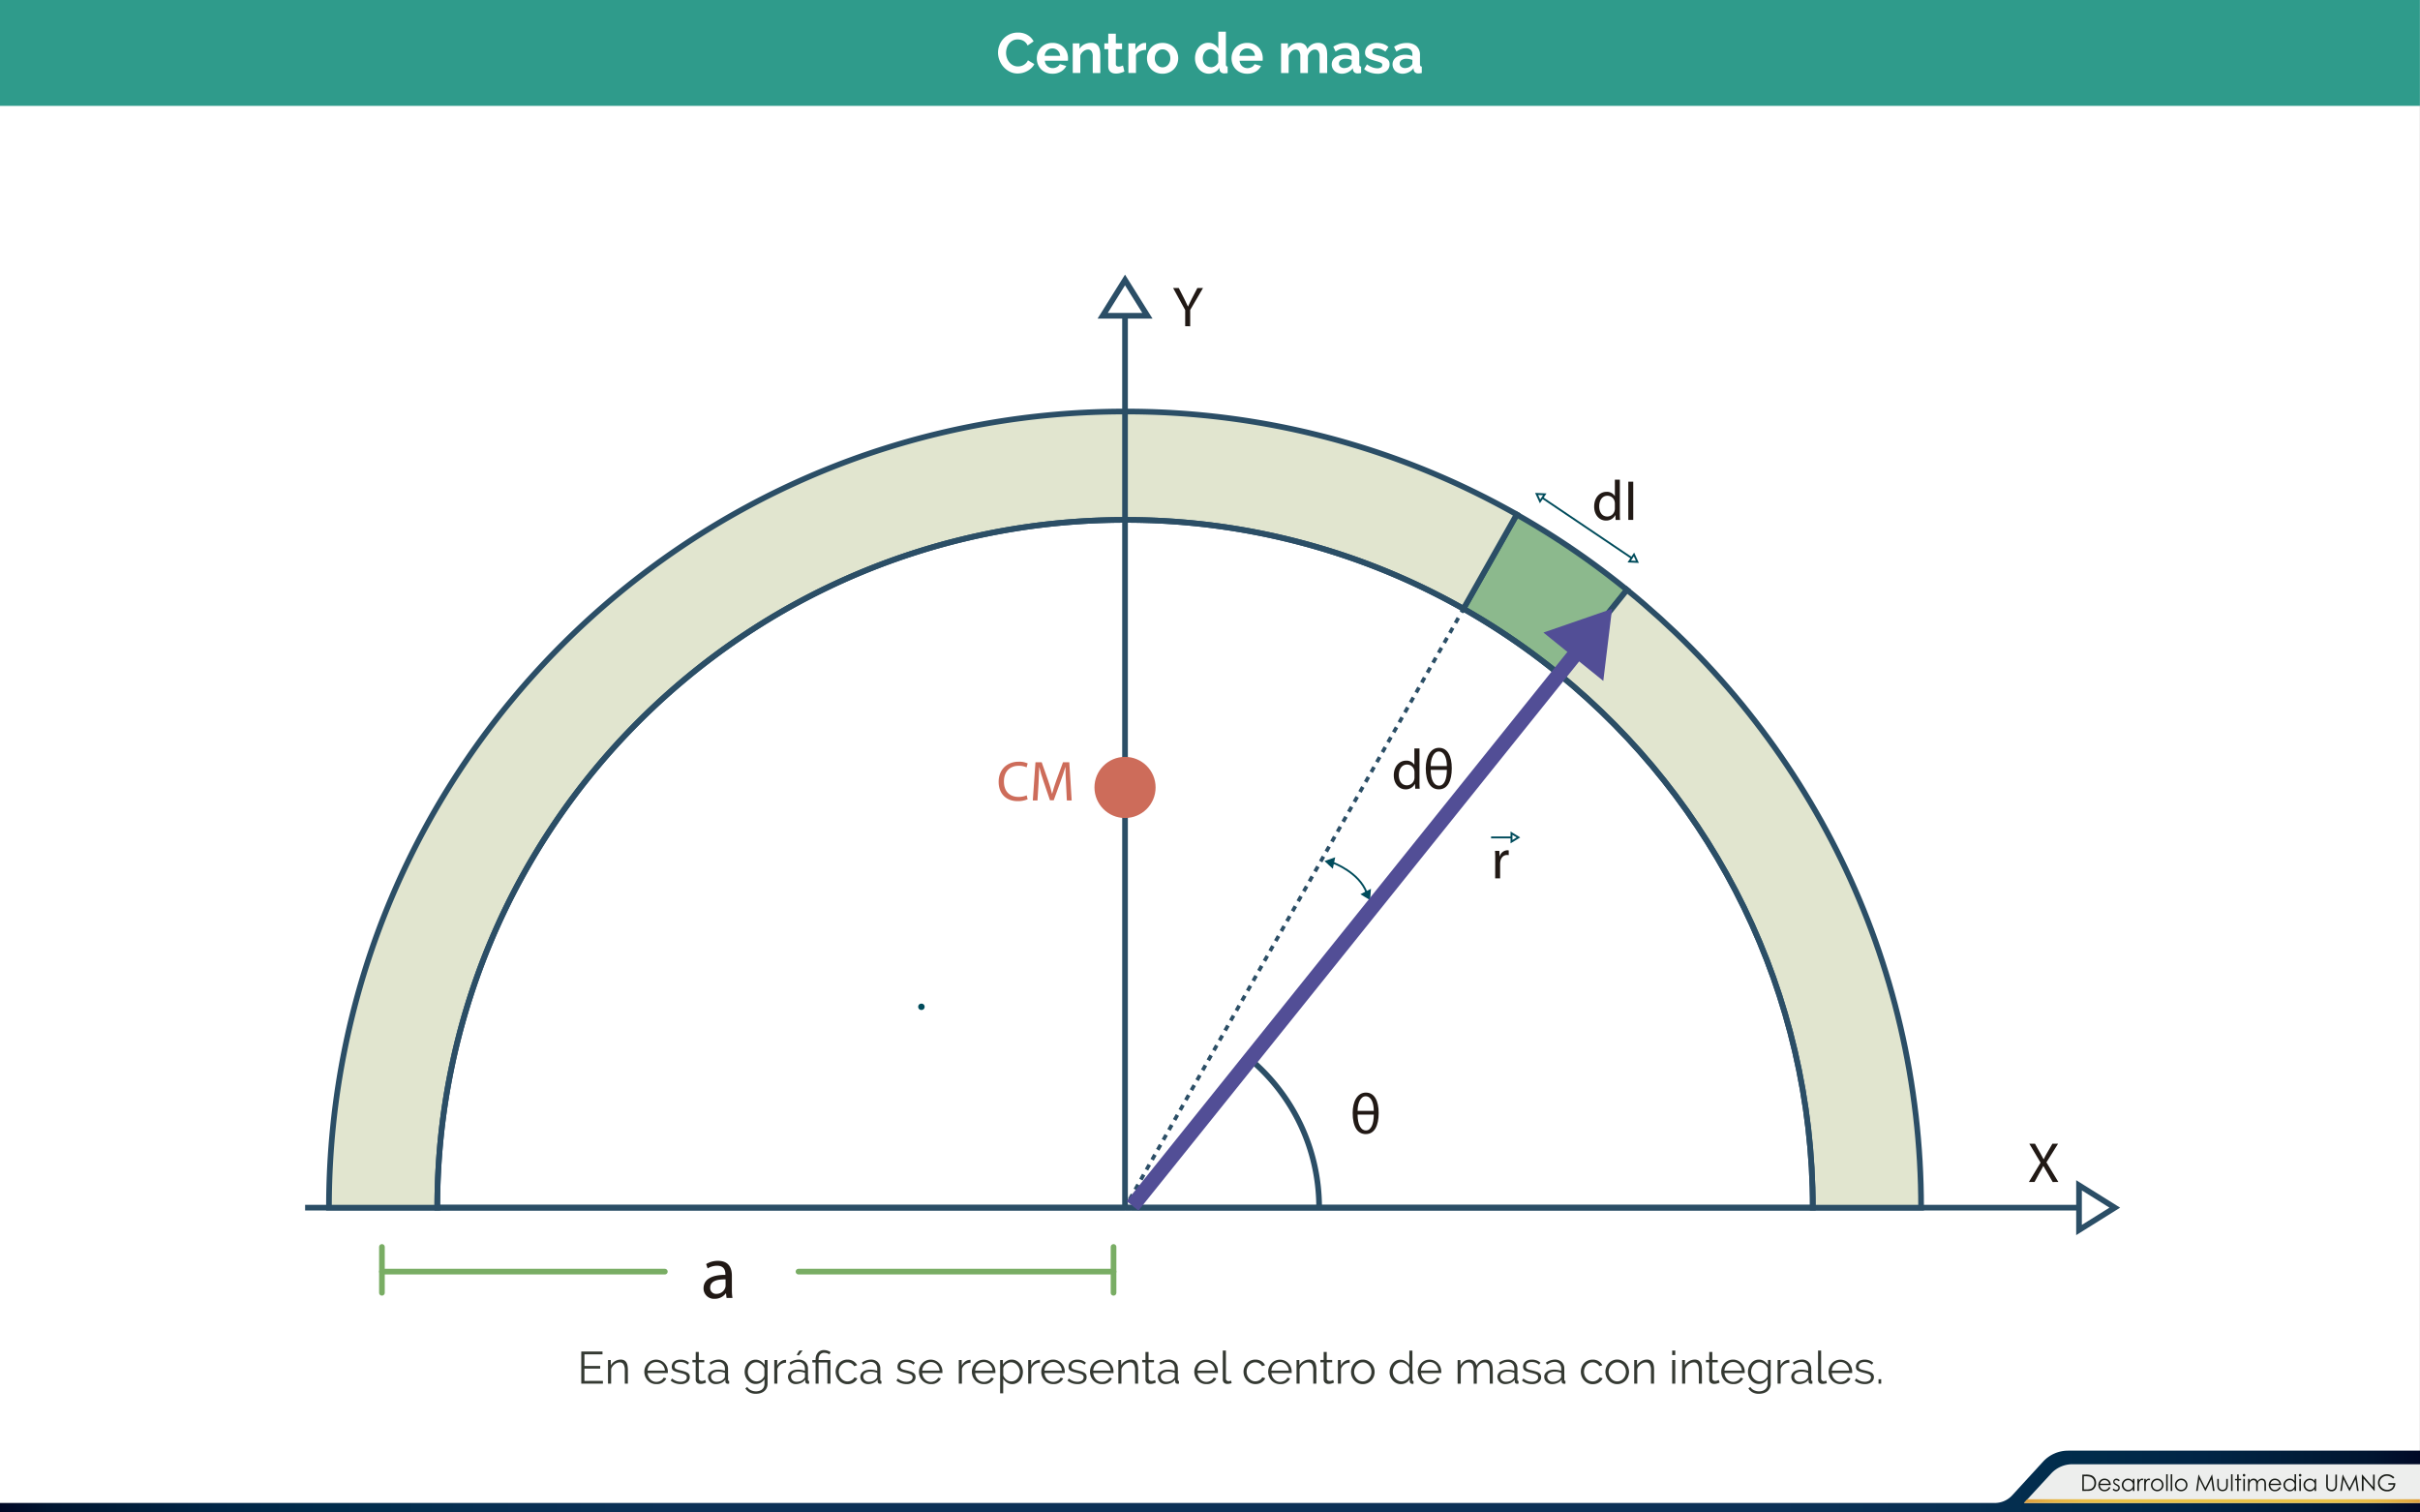 <svg id="Capa_1" data-name="Capa 1" xmlns="http://www.w3.org/2000/svg" xmlns:xlink="http://www.w3.org/1999/xlink" viewBox="0 0 1280.05 800"><rect x="0" y="0" width="1280.05" height="800" fill="#808080" stroke="none"/><defs><style>.cls-1{fill:#fff;}.cls-2{fill:url(#Degradado_sin_nombre_3);}.cls-3{fill:#edeeed;}.cls-4{fill:#181b16;}.cls-5{fill:url(#Degradado_sin_nombre_2);}.cls-6{fill:#2f9b8b;}.cls-12,.cls-13,.cls-14,.cls-7,.cls-8{fill:none;}.cls-10,.cls-11,.cls-12,.cls-13,.cls-7{stroke:#2b4e66;}.cls-10,.cls-11,.cls-12,.cls-13,.cls-14,.cls-18,.cls-7{stroke-miterlimit:10;}.cls-10,.cls-11,.cls-7,.cls-8{stroke-width:3px;}.cls-8{stroke:#79ad64;stroke-linecap:round;stroke-linejoin:round;}.cls-9{fill:#211915;}.cls-10{fill:#8cb98d;}.cls-11{fill:#e1e5cf;}.cls-12,.cls-13{stroke-width:2px;}.cls-13{stroke-dasharray:3.02 3.02;}.cls-14{stroke:#004b5b;}.cls-15{fill:#004b5b;}.cls-16{fill:#cd6c5a;}.cls-17,.cls-18{fill:#524e96;}.cls-18{stroke:#524e96;stroke-width:8px;}.cls-19{fill:#343932;}</style><linearGradient id="Degradado_sin_nombre_3" y1="783.67" x2="1280.05" y2="783.67" gradientUnits="userSpaceOnUse"><stop offset="0" stop-color="#000826"/><stop offset="0.02" stop-color="#001530"/><stop offset="0.05" stop-color="#001d39"/><stop offset="0.09" stop-color="#002546"/><stop offset="0.14" stop-color="#002c4b"/><stop offset="0.2" stop-color="#072f52"/><stop offset="0.28" stop-color="#0b3056"/><stop offset="0.51" stop-color="#0b3056"/><stop offset="0.73" stop-color="#0b3056"/><stop offset="0.81" stop-color="#072f52"/><stop offset="0.86" stop-color="#002c4b"/><stop offset="0.91" stop-color="#002546"/><stop offset="0.95" stop-color="#001d39"/><stop offset="0.98" stop-color="#001530"/><stop offset="1" stop-color="#000826"/></linearGradient><linearGradient id="Degradado_sin_nombre_2" x1="1070.54" y1="794.02" x2="1280" y2="794.02" gradientUnits="userSpaceOnUse"><stop offset="0" stop-color="#dea140"/><stop offset="0.03" stop-color="#e1a942"/><stop offset="0.08" stop-color="#e6b645"/><stop offset="0.15" stop-color="#e8be48"/><stop offset="0.24" stop-color="#eac348"/><stop offset="0.51" stop-color="#eac348"/><stop offset="0.77" stop-color="#eac348"/><stop offset="0.86" stop-color="#e8be48"/><stop offset="0.92" stop-color="#e6b645"/><stop offset="0.98" stop-color="#e1a942"/><stop offset="1" stop-color="#dea140"/></linearGradient></defs><title>p10</title><rect class="cls-1" width="1280" height="800"/><path id="_Trazado_" data-name="&lt;Trazado&gt;" class="cls-2" d="M1080.65,773.16,1064.3,791a12.5,12.5,0,0,1-9.2,4H0v5H1280.05V767.33H1093.91A18,18,0,0,0,1080.65,773.16Z"/><path id="_Trazado_2" data-name="&lt;Trazado&gt;" class="cls-3" d="M1070.59,795h209.46V774.51H1096.13a15.26,15.26,0,0,0-11.26,5Z"/><path class="cls-4" d="M1101.43,788.65V780h1.78a9,9,0,0,1,2.81.31,3.73,3.73,0,0,1,2,1.52,4.65,4.65,0,0,1,.71,2.59,4.59,4.59,0,0,1-.56,2.28,3.63,3.63,0,0,1-1.46,1.45,5.48,5.48,0,0,1-2.5.47Zm.82-.82h1a9.26,9.26,0,0,0,2.48-.22,2.88,2.88,0,0,0,1.53-1.14,3.52,3.52,0,0,0,.55-2,3.71,3.71,0,0,0-.6-2.13,3,3,0,0,0-1.68-1.21,9.9,9.9,0,0,0-2.67-.25h-.61Z"/><path class="cls-4" d="M1115.59,786.53l.69.37a3.77,3.77,0,0,1-.79,1.07,2.92,2.92,0,0,1-1,.63,3.54,3.54,0,0,1-1.26.21,3.06,3.06,0,0,1-2.44-1,3.42,3.42,0,0,1-.88-2.31,3.38,3.38,0,0,1,.75-2.16,3,3,0,0,1,2.52-1.21,3.16,3.16,0,0,1,2.61,1.23,3.49,3.49,0,0,1,.7,2.18h-5.74a2.69,2.69,0,0,0,.71,1.83,2.29,2.29,0,0,0,1.7.71,2.84,2.84,0,0,0,.95-.17,3,3,0,0,0,.78-.45A3.73,3.73,0,0,0,1115.59,786.53Zm0-1.71a2.69,2.69,0,0,0-.48-1.05,2.23,2.23,0,0,0-.83-.64,2.55,2.55,0,0,0-1.09-.24,2.31,2.31,0,0,0-1.61.61,2.62,2.62,0,0,0-.74,1.32Z"/><path class="cls-4" d="M1121.22,783l-.52.54a1.91,1.91,0,0,0-1.29-.63.93.93,0,0,0-.68.26.82.82,0,0,0-.29.61.92.92,0,0,0,.24.6,3.25,3.25,0,0,0,1,.67,3.82,3.82,0,0,1,1.25.91,1.73,1.73,0,0,1,.32,1,1.8,1.8,0,0,1-.55,1.33,1.9,1.9,0,0,1-1.38.54,2.38,2.38,0,0,1-1-.24,2.25,2.25,0,0,1-.83-.66l.51-.59a1.77,1.77,0,0,0,1.33.71,1.2,1.2,0,0,0,.84-.31,1,1,0,0,0,.35-.75.94.94,0,0,0-.23-.63,3.68,3.68,0,0,0-1-.68,3.23,3.23,0,0,1-1.18-.87,1.71,1.71,0,0,1-.31-1,1.61,1.61,0,0,1,.5-1.21,1.73,1.73,0,0,1,1.25-.48A2.59,2.59,0,0,1,1121.22,783Z"/><path class="cls-4" d="M1129,782.27v6.38h-.81v-1.1a3.58,3.58,0,0,1-1.16,1,3.09,3.09,0,0,1-1.4.31,3.13,3.13,0,0,1-2.31-1,3.28,3.28,0,0,1-1-2.39,3.19,3.19,0,0,1,1-2.35,3.11,3.11,0,0,1,2.32-1,3,3,0,0,1,1.42.33,3.21,3.21,0,0,1,1.12,1v-1.17Zm-3.28.63a2.49,2.49,0,0,0-2.18,1.28,2.55,2.55,0,0,0,0,2.58,2.43,2.43,0,0,0,.93,1,2.38,2.38,0,0,0,1.25.35,2.63,2.63,0,0,0,1.27-.34,2.49,2.49,0,0,0,.93-.92,2.6,2.6,0,0,0,.32-1.31,2.53,2.53,0,0,0-.73-1.85A2.41,2.41,0,0,0,1125.75,782.9Z"/><path class="cls-4" d="M1130.56,782.27h.84v.93a3.11,3.11,0,0,1,.79-.82,1.59,1.59,0,0,1,.87-.27,1.45,1.45,0,0,1,.73.22l-.43.69a1,1,0,0,0-.43-.11,1.22,1.22,0,0,0-.8.33,2.28,2.28,0,0,0-.58,1,10.16,10.16,0,0,0-.15,2.2v2.16h-.84Z"/><path class="cls-4" d="M1134.17,782.27h.84v.93a3.11,3.11,0,0,1,.79-.82,1.59,1.59,0,0,1,.87-.27,1.45,1.45,0,0,1,.73.22l-.43.69a1,1,0,0,0-.43-.11,1.22,1.22,0,0,0-.8.33,2.28,2.28,0,0,0-.58,1,10.16,10.16,0,0,0-.15,2.2v2.16h-.84Z"/><path class="cls-4" d="M1141.06,782.11a3.17,3.17,0,0,1,2.45,1.06,3.36,3.36,0,0,1,.88,2.31,3.3,3.3,0,0,1-.93,2.33,3.37,3.37,0,0,1-4.79,0,3.41,3.41,0,0,1-.05-4.63A3.15,3.15,0,0,1,1141.06,782.11Zm0,.8a2.36,2.36,0,0,0-1.76.76,2.51,2.51,0,0,0-.73,1.83,2.57,2.57,0,0,0,.33,1.28,2.46,2.46,0,0,0,.91.93,2.55,2.55,0,0,0,1.25.32,2.53,2.53,0,0,0,1.25-.32,2.39,2.39,0,0,0,.91-.93,2.57,2.57,0,0,0,.33-1.28,2.51,2.51,0,0,0-.73-1.83A2.36,2.36,0,0,0,1141.06,782.91Z"/><path class="cls-4" d="M1145.78,779.81h.82v8.84h-.82Z"/><path class="cls-4" d="M1148.18,779.81h.82v8.84h-.82Z"/><path class="cls-4" d="M1153.73,782.11a3.16,3.16,0,0,1,2.44,1.06,3.43,3.43,0,0,1-.05,4.64,3.37,3.37,0,0,1-4.79,0,3.41,3.41,0,0,1,0-4.63A3.16,3.16,0,0,1,1153.73,782.11Zm0,.8a2.33,2.33,0,0,0-1.75.76,2.52,2.52,0,0,0-.74,1.83,2.48,2.48,0,0,0,.34,1.28,2.37,2.37,0,0,0,.9.93,2.62,2.62,0,0,0,2.51,0,2.37,2.37,0,0,0,.9-.93,2.48,2.48,0,0,0,.34-1.28,2.52,2.52,0,0,0-.74-1.83A2.36,2.36,0,0,0,1153.72,782.91Z"/><path class="cls-4" d="M1161.63,788.65l1.24-8.62h.13l3.51,7.07L1170,780h.14l1.24,8.62h-.85l-.85-6.17-3.05,6.17h-.22l-3.08-6.21-.85,6.21Z"/><path class="cls-4" d="M1172.81,782.27h.82v3a6.18,6.18,0,0,0,.12,1.5,1.65,1.65,0,0,0,.67.92,2.23,2.23,0,0,0,2.35,0,1.68,1.68,0,0,0,.66-.87,6.21,6.21,0,0,0,.12-1.56v-3h.84v3.13a4.89,4.89,0,0,1-.31,2,2.32,2.32,0,0,1-.92,1,3.37,3.37,0,0,1-3.11,0,2.26,2.26,0,0,1-.93-1,5.06,5.06,0,0,1-.31-2Z"/><path class="cls-4" d="M1180.09,779.81h.82v8.84h-.82Z"/><path class="cls-4" d="M1183.33,779.91h.82v2.36h1.3V783h-1.3v5.67h-.82V783h-1.12v-.71h1.12Z"/><path class="cls-4" d="M1187,779.65a.62.62,0,0,1,.48.2.68.68,0,1,1-1,0A.61.61,0,0,1,1187,779.65Zm-.4,2.62h.82v6.38h-.82Z"/><path class="cls-4" d="M1189.08,782.27h.82v1.1a3.24,3.24,0,0,1,.88-.89,2.47,2.47,0,0,1,1.3-.37,2.16,2.16,0,0,1,.88.18,1.94,1.94,0,0,1,.69.48,2.7,2.7,0,0,1,.45.87,3.1,3.1,0,0,1,1-1.14,2.42,2.42,0,0,1,1.32-.39,2,2,0,0,1,1.16.33,2,2,0,0,1,.75.93,4.85,4.85,0,0,1,.25,1.8v3.48h-.84v-3.48a4.8,4.8,0,0,0-.14-1.41,1.32,1.32,0,0,0-.5-.62,1.48,1.48,0,0,0-.85-.23,1.82,1.82,0,0,0-1.09.35,2,2,0,0,0-.72.93,6,6,0,0,0-.23,2v2.5h-.82v-3.27a5.39,5.39,0,0,0-.14-1.56,1.34,1.34,0,0,0-.5-.67,1.49,1.49,0,0,0-.85-.24,1.81,1.81,0,0,0-1.06.34,2,2,0,0,0-.74.92,5.23,5.23,0,0,0-.23,1.78v2.7h-.82Z"/><path class="cls-4" d="M1205.71,786.53l.69.37a3.77,3.77,0,0,1-.79,1.07,3,3,0,0,1-1,.63,3.54,3.54,0,0,1-1.26.21,3,3,0,0,1-2.44-1,3.5,3.5,0,0,1-.14-4.47,3,3,0,0,1,2.53-1.21,3.14,3.14,0,0,1,2.6,1.23,3.44,3.44,0,0,1,.71,2.18h-5.74a2.64,2.64,0,0,0,.71,1.83,2.28,2.28,0,0,0,1.7.71,2.74,2.74,0,0,0,.94-.17,2.86,2.86,0,0,0,.79-.45A4,4,0,0,0,1205.71,786.53Zm0-1.71a2.69,2.69,0,0,0-.48-1.05,2.23,2.23,0,0,0-.83-.64,2.58,2.58,0,0,0-1.09-.24,2.31,2.31,0,0,0-1.61.61,2.71,2.71,0,0,0-.75,1.32Z"/><path class="cls-4" d="M1214.5,779.81v8.84h-.81v-1.1a3.58,3.58,0,0,1-1.16,1,3.09,3.09,0,0,1-1.4.31,3.13,3.13,0,0,1-2.31-1,3.28,3.28,0,0,1-1-2.39,3.19,3.19,0,0,1,1-2.35,3.11,3.11,0,0,1,2.32-1,3.07,3.07,0,0,1,1.43.33,3.27,3.27,0,0,1,1.11,1v-3.63Zm-3.28,3.09a2.41,2.41,0,0,0-1.26.34,2.38,2.38,0,0,0-.92.94,2.55,2.55,0,0,0,0,2.58,2.43,2.43,0,0,0,.93,1,2.38,2.38,0,0,0,1.25.35,2.6,2.6,0,0,0,1.27-.34,2.49,2.49,0,0,0,.93-.92,2.6,2.6,0,0,0,.32-1.31,2.56,2.56,0,0,0-.72-1.85A2.45,2.45,0,0,0,1211.22,782.9Z"/><path class="cls-4" d="M1216.64,779.65a.62.62,0,0,1,.48.2.68.68,0,1,1-.95,0A.61.61,0,0,1,1216.64,779.65Zm-.41,2.62h.82v6.38h-.82Z"/><path class="cls-4" d="M1225.11,782.27v6.38h-.81v-1.1a3.65,3.65,0,0,1-1.15,1,3.17,3.17,0,0,1-1.41.31,3.13,3.13,0,0,1-2.31-1,3.28,3.28,0,0,1-1-2.39,3.19,3.19,0,0,1,1-2.35,3.12,3.12,0,0,1,2.33-1,3.06,3.06,0,0,1,1.42.33,3.27,3.27,0,0,1,1.11,1v-1.17Zm-3.28.63a2.49,2.49,0,0,0-2.18,1.28,2.55,2.55,0,0,0,0,2.58,2.54,2.54,0,0,0,2.18,1.3,2.6,2.6,0,0,0,1.27-.34,2.49,2.49,0,0,0,.93-.92,2.6,2.6,0,0,0,.33-1.31,2.57,2.57,0,0,0-.73-1.85A2.45,2.45,0,0,0,1221.83,782.9Z"/><path class="cls-4" d="M1230.44,780h.86v5.2a11.44,11.44,0,0,0,0,1.16,1.83,1.83,0,0,0,.3.85,1.69,1.69,0,0,0,.72.57,2.17,2.17,0,0,0,1,.23,2,2,0,0,0,.82-.18,1.8,1.8,0,0,0,.65-.5,2,2,0,0,0,.39-.78,6.34,6.34,0,0,0,.09-1.35V780h.86v5.2a6.06,6.06,0,0,1-.23,1.87,2.6,2.6,0,0,1-2.54,1.76,3.12,3.12,0,0,1-1.78-.49,2.45,2.45,0,0,1-1-1.32,7.25,7.25,0,0,1-.16-1.82Z"/><path class="cls-4" d="M1237.88,788.65l1.23-8.62h.14l3.51,7.07,3.47-7.07h.14l1.24,8.62h-.85l-.85-6.17-3.05,6.17h-.22l-3.08-6.21-.85,6.21Z"/><path class="cls-4" d="M1249.3,788.65V780h.19l5.74,6.61V780h.85v8.62h-.2l-5.68-6.53v6.53Z"/><path class="cls-4" d="M1266.49,781.48l-.67.63a5.17,5.17,0,0,0-1.58-1.08,4.3,4.3,0,0,0-1.67-.36,4,4,0,0,0-1.93.49,3.65,3.65,0,0,0-1.42,1.36,3.41,3.41,0,0,0-.51,1.8,3.73,3.73,0,0,0,2,3.22,4.05,4.05,0,0,0,2,.5,3.43,3.43,0,0,0,2.25-.75,2.9,2.9,0,0,0,1.09-1.94h-2.74v-.83H1267a4.3,4.3,0,0,1-1.19,3.17,4.25,4.25,0,0,1-3.14,1.17,4.75,4.75,0,0,1-3.79-1.62,4.38,4.38,0,0,1-1.07-2.91,4.43,4.43,0,0,1,.62-2.27,4.26,4.26,0,0,1,1.69-1.65,4.85,4.85,0,0,1,2.42-.6,5.25,5.25,0,0,1,2.06.4A5.88,5.88,0,0,1,1266.49,781.48Z"/><polygon id="_Trazado_3" data-name="&lt;Trazado&gt;" class="cls-5" points="1072.35 793.03 1070.54 795 1280 795 1280 793.03 1072.35 793.03"/><rect class="cls-6" width="1280" height="56"/><path class="cls-1" d="M527.91,27.85a11.05,11.05,0,0,1,.7-3.86A10.38,10.38,0,0,1,534,18.16a10.19,10.19,0,0,1,4.44-.93,9.66,9.66,0,0,1,5.08,1.29,8.25,8.25,0,0,1,3.2,3.36l-3.18,2.19a5.47,5.47,0,0,0-1-1.52,5.08,5.08,0,0,0-1.29-1,6.23,6.23,0,0,0-1.44-.53,6.82,6.82,0,0,0-1.47-.16,5.6,5.6,0,0,0-2.72.63,6,6,0,0,0-1.92,1.63,7.31,7.31,0,0,0-1.15,2.28,8.71,8.71,0,0,0-.39,2.54,8.24,8.24,0,0,0,.45,2.71,7.24,7.24,0,0,0,1.27,2.3,6.38,6.38,0,0,0,2,1.59,5.44,5.44,0,0,0,2.54.6,6.67,6.67,0,0,0,1.5-.18,5.62,5.62,0,0,0,2.79-1.58,4.61,4.61,0,0,0,1-1.48l3.39,2A6.4,6.4,0,0,1,545.53,36a9.38,9.38,0,0,1-2.13,1.55,10.84,10.84,0,0,1-2.53,1,11.1,11.1,0,0,1-2.64.33,9.07,9.07,0,0,1-4.17-1,10.9,10.9,0,0,1-3.26-2.51,11.5,11.5,0,0,1-2.13-3.51A10.92,10.92,0,0,1,527.91,27.85Z"/><path class="cls-1" d="M556.68,39a8.72,8.72,0,0,1-3.42-.65,7.68,7.68,0,0,1-2.61-1.75A7.8,7.8,0,0,1,549,34a8.28,8.28,0,0,1-.58-3.09,8.78,8.78,0,0,1,.57-3.17,7.72,7.72,0,0,1,1.65-2.61,7.84,7.84,0,0,1,2.62-1.78,8.76,8.76,0,0,1,3.47-.66,8.5,8.5,0,0,1,3.43.66,7.9,7.9,0,0,1,2.58,1.77,7.52,7.52,0,0,1,1.62,2.58,8.6,8.6,0,0,1,.56,3.06c0,.26,0,.51,0,.75a3.09,3.09,0,0,1-.07.6H552.66a4.66,4.66,0,0,0,.45,1.65,4,4,0,0,0,2.22,2,4.24,4.24,0,0,0,1.5.27,4.62,4.62,0,0,0,2.26-.59,3.1,3.1,0,0,0,1.46-1.54l3.45,1a7,7,0,0,1-2.78,2.95A8.58,8.58,0,0,1,556.68,39Zm4.08-9.48a4.2,4.2,0,0,0-1.31-2.84,4,4,0,0,0-2.8-1.06,4.23,4.23,0,0,0-1.52.28,3.94,3.94,0,0,0-1.24.8,4.13,4.13,0,0,0-.89,1.23,4.33,4.33,0,0,0-.4,1.59Z"/><path class="cls-1" d="M582,38.65h-4V29.83a4.59,4.59,0,0,0-.66-2.76,2.17,2.17,0,0,0-1.83-.87,3.44,3.44,0,0,0-1.23.24,4.84,4.84,0,0,0-1.19.67,5.5,5.5,0,0,0-1,1,4.09,4.09,0,0,0-.66,1.32v9.18h-4V22.93H571v2.91a6,6,0,0,1,2.52-2.34,8.08,8.08,0,0,1,3.72-.84,4.74,4.74,0,0,1,2.4.54,3.9,3.9,0,0,1,1.44,1.41,5.89,5.89,0,0,1,.7,2,13,13,0,0,1,.2,2.25Z"/><path class="cls-1" d="M594.75,37.84a17.94,17.94,0,0,1-2,.72,8.32,8.32,0,0,1-2.46.36,5.75,5.75,0,0,1-1.58-.21,3.47,3.47,0,0,1-1.29-.68,3.2,3.2,0,0,1-.88-1.2,4.32,4.32,0,0,1-.33-1.78V26h-2.07V22.93h2.07v-5.1h4v5.1h3.3V26h-3.3V33.7a1.42,1.42,0,0,0,.43,1.18,1.68,1.68,0,0,0,1.07.35A3.7,3.7,0,0,0,593,35l1-.36Z"/><path class="cls-1" d="M606.21,26.41a7.93,7.93,0,0,0-3.27.7,4.14,4.14,0,0,0-2.07,2v9.51h-4V22.93h3.69v3.36a7.2,7.2,0,0,1,1-1.46,7.6,7.6,0,0,1,1.23-1.12,5.7,5.7,0,0,1,1.33-.74,3.7,3.7,0,0,1,1.31-.25h.49a1.66,1.66,0,0,1,.32,0Z"/><path class="cls-1" d="M614.94,39a8.63,8.63,0,0,1-3.45-.66,7.71,7.71,0,0,1-4.23-4.38,8.74,8.74,0,0,1,0-6.21,7.89,7.89,0,0,1,1.63-2.6,7.76,7.76,0,0,1,2.6-1.78,8.63,8.63,0,0,1,3.45-.66,8.5,8.5,0,0,1,3.43.66A7.77,7.77,0,0,1,621,25.1a7.91,7.91,0,0,1,1.64,2.6,8.74,8.74,0,0,1,0,6.21A8,8,0,0,1,621,36.5a7.6,7.6,0,0,1-2.58,1.79A8.63,8.63,0,0,1,614.94,39Zm-4.11-8.13a5.45,5.45,0,0,0,.31,1.9,4.68,4.68,0,0,0,.87,1.49,3.76,3.76,0,0,0,1.31,1,3.92,3.92,0,0,0,3.24,0,3.73,3.73,0,0,0,1.3-1,4.62,4.62,0,0,0,.87-1.5,5.6,5.6,0,0,0,.32-1.92,5.51,5.51,0,0,0-.32-1.89,4.62,4.62,0,0,0-.87-1.5,3.88,3.88,0,0,0-1.3-1,3.83,3.83,0,0,0-1.62-.34,3.69,3.69,0,0,0-1.62.36,4.09,4.09,0,0,0-1.31,1,4.62,4.62,0,0,0-.87,1.5A5.51,5.51,0,0,0,610.83,30.82Z"/><path class="cls-1" d="M639.57,39a7.1,7.1,0,0,1-5.37-2.37,8.17,8.17,0,0,1-1.55-2.6,9,9,0,0,1-.55-3.19,9.39,9.39,0,0,1,.52-3.18A8.36,8.36,0,0,1,634.08,25a6.71,6.71,0,0,1,2.22-1.74,6.34,6.34,0,0,1,2.82-.63,5.94,5.94,0,0,1,3.13.84,6.1,6.1,0,0,1,2.18,2.19V16.75h4V34a1.49,1.49,0,0,0,.21.9.93.93,0,0,0,.72.3v3.42a9.11,9.11,0,0,1-1.71.21,2.79,2.79,0,0,1-1.77-.54,2,2,0,0,1-.78-1.41l-.09-1a5.7,5.7,0,0,1-2.36,2.26A6.68,6.68,0,0,1,639.57,39Zm1-3.42a3.78,3.78,0,0,0,1.17-.2,4.11,4.11,0,0,0,1.11-.55,4.83,4.83,0,0,0,.91-.84,3.51,3.51,0,0,0,.62-1V29.14a4.43,4.43,0,0,0-.68-1.22,5,5,0,0,0-1-1,5.15,5.15,0,0,0-1.17-.64,3.3,3.3,0,0,0-1.21-.24,3.63,3.63,0,0,0-1.67.39,3.92,3.92,0,0,0-1.3,1.06,5.15,5.15,0,0,0-.84,1.55,5.48,5.48,0,0,0-.3,1.8,5,5,0,0,0,.33,1.83,4.76,4.76,0,0,0,.9,1.47,4.08,4.08,0,0,0,1.36,1A4.23,4.23,0,0,0,640.62,35.53Z"/><path class="cls-1" d="M659.7,39a8.72,8.72,0,0,1-3.42-.65,7.68,7.68,0,0,1-2.61-1.75A7.8,7.8,0,0,1,652,34a8.28,8.28,0,0,1-.58-3.09,8.78,8.78,0,0,1,.57-3.17,7.72,7.72,0,0,1,1.65-2.61,7.84,7.84,0,0,1,2.62-1.78,8.76,8.76,0,0,1,3.47-.66,8.53,8.53,0,0,1,3.43.66,7.9,7.9,0,0,1,2.58,1.77,7.52,7.52,0,0,1,1.62,2.58,8.6,8.6,0,0,1,.56,3.06c0,.26,0,.51,0,.75a3.09,3.09,0,0,1-.07.6H655.68a4.66,4.66,0,0,0,.45,1.65,3.92,3.92,0,0,0,.93,1.23,4.05,4.05,0,0,0,1.29.78,4.24,4.24,0,0,0,1.5.27,4.62,4.62,0,0,0,2.26-.59,3.1,3.1,0,0,0,1.46-1.54l3.45,1a7,7,0,0,1-2.78,2.95A8.58,8.58,0,0,1,659.7,39Zm4.08-9.48a4.24,4.24,0,0,0-1.31-2.84,4,4,0,0,0-2.8-1.06,4.23,4.23,0,0,0-1.52.28,3.94,3.94,0,0,0-1.24.8,4.13,4.13,0,0,0-.89,1.23,4.33,4.33,0,0,0-.4,1.59Z"/><path class="cls-1" d="M702,38.65h-4V29.83a4.67,4.67,0,0,0-.65-2.76,2.11,2.11,0,0,0-1.79-.87,3.4,3.4,0,0,0-2.25.91,5.05,5.05,0,0,0-1.5,2.39v9.15h-4V29.83a4.67,4.67,0,0,0-.65-2.76,2.11,2.11,0,0,0-1.79-.87,3.43,3.43,0,0,0-2.23.9,5,5,0,0,0-1.52,2.37v9.18h-4V22.93h3.63v2.91a6.07,6.07,0,0,1,2.38-2.36,7.11,7.11,0,0,1,3.46-.82,4.46,4.46,0,0,1,3.07,1A4.41,4.41,0,0,1,691.5,26a6.78,6.78,0,0,1,2.42-2.48,6.62,6.62,0,0,1,3.37-.85,4.67,4.67,0,0,1,2.37.54,4,4,0,0,1,1.43,1.41,5.9,5.9,0,0,1,.71,2,13,13,0,0,1,.2,2.25Z"/><path class="cls-1" d="M709.79,39a5.91,5.91,0,0,1-2.12-.38,4.93,4.93,0,0,1-1.71-1A4.75,4.75,0,0,1,704.42,34a4.39,4.39,0,0,1,.5-2.06,4.7,4.7,0,0,1,1.38-1.6,6.77,6.77,0,0,1,2.12-1,9.13,9.13,0,0,1,2.7-.37,11.66,11.66,0,0,1,2,.18,8.59,8.59,0,0,1,1.79.51v-.9a3.15,3.15,0,0,0-.89-2.4,3.69,3.69,0,0,0-2.63-.84,7,7,0,0,0-2.46.45,11.66,11.66,0,0,0-2.46,1.32l-1.23-2.55a11.63,11.63,0,0,1,6.54-2,7.68,7.68,0,0,1,5.27,1.66A6.11,6.11,0,0,1,719,29.14V34a1.41,1.41,0,0,0,.23.9,1,1,0,0,0,.73.3v3.42a8.94,8.94,0,0,1-1.76.21,2.68,2.68,0,0,1-1.76-.51,2.25,2.25,0,0,1-.77-1.35l-.09-.87a7,7,0,0,1-2.55,2.1A7.32,7.32,0,0,1,709.79,39ZM710.93,36a5.26,5.26,0,0,0,1.94-.36,3.49,3.49,0,0,0,1.42-1,1.46,1.46,0,0,0,.67-1.14v-1.8a10.28,10.28,0,0,0-1.57-.44,9.25,9.25,0,0,0-1.62-.16,4.29,4.29,0,0,0-2.55.7,2.16,2.16,0,0,0-.21,3.48A2.83,2.83,0,0,0,710.93,36Z"/><path class="cls-1" d="M728.66,39a12.16,12.16,0,0,1-3.87-.63,9.44,9.44,0,0,1-3.24-1.8l1.5-2.52a12.92,12.92,0,0,0,2.81,1.54,7.5,7.5,0,0,0,2.71.53,3.43,3.43,0,0,0,1.89-.45,1.45,1.45,0,0,0,.69-1.29,1.29,1.29,0,0,0-.81-1.23,17.49,17.49,0,0,0-2.64-.9q-1.53-.42-2.61-.81a6.86,6.86,0,0,1-1.74-.89,3,3,0,0,1-1-1.14,3.62,3.62,0,0,1-.3-1.54,4.89,4.89,0,0,1,.47-2.16,4.71,4.71,0,0,1,1.3-1.64,6.06,6.06,0,0,1,2-1,8,8,0,0,1,2.44-.36,10.54,10.54,0,0,1,3.32.51,8.06,8.06,0,0,1,2.83,1.65l-1.62,2.43a9.39,9.39,0,0,0-2.32-1.32,6.38,6.38,0,0,0-2.24-.42,3.23,3.23,0,0,0-1.71.42,1.46,1.46,0,0,0-.69,1.35,1.31,1.31,0,0,0,.17.69,1.43,1.43,0,0,0,.52.48,5.22,5.22,0,0,0,1,.4,14.53,14.53,0,0,0,1.45.41c1.08.28,2,.56,2.78.84a7.55,7.55,0,0,1,1.89,1,3.4,3.4,0,0,1,1.08,1.24A3.85,3.85,0,0,1,735,34a4.37,4.37,0,0,1-1.71,3.64A7.37,7.37,0,0,1,728.66,39Z"/><path class="cls-1" d="M741.92,39a6,6,0,0,1-2.13-.38,5.12,5.12,0,0,1-1.71-1A4.85,4.85,0,0,1,737,36a4.77,4.77,0,0,1-.41-2,4.39,4.39,0,0,1,.5-2.06,4.7,4.7,0,0,1,1.38-1.6,6.82,6.82,0,0,1,2.11-1,9.25,9.25,0,0,1,2.71-.37,11.66,11.66,0,0,1,2,.18,8.32,8.32,0,0,1,1.78.51v-.9a3.15,3.15,0,0,0-.88-2.4,3.69,3.69,0,0,0-2.63-.84,7,7,0,0,0-2.46.45,11.66,11.66,0,0,0-2.46,1.32l-1.23-2.55a11.63,11.63,0,0,1,6.54-2,7.68,7.68,0,0,1,5.27,1.66,6.11,6.11,0,0,1,1.87,4.82V34a1.41,1.41,0,0,0,.23.9,1,1,0,0,0,.73.3v3.42a9,9,0,0,1-1.77.21,2.67,2.67,0,0,1-1.75-.51,2.25,2.25,0,0,1-.77-1.35l-.09-.87a7,7,0,0,1-2.55,2.1A7.32,7.32,0,0,1,741.92,39ZM743.06,36a5.26,5.26,0,0,0,1.94-.36,3.49,3.49,0,0,0,1.42-1,1.44,1.44,0,0,0,.66-1.14v-1.8a9.84,9.84,0,0,0-1.56-.44,9.25,9.25,0,0,0-1.62-.16,4.29,4.29,0,0,0-2.55.7,2.16,2.16,0,0,0-.21,3.48A2.83,2.83,0,0,0,743.06,36Z"/><line class="cls-7" x1="161.39" y1="638.79" x2="1100.61" y2="638.79"/><polygon class="cls-7" points="1099.69 626.97 1118.61 638.79 1099.69 650.62 1099.69 626.97"/><polygon class="cls-7" points="583.26 167.01 595.08 148.09 606.91 167.01 583.26 167.01"/><line class="cls-8" x1="202.02" y1="672.63" x2="351.66" y2="672.63"/><line class="cls-8" x1="422.37" y1="672.63" x2="589" y2="672.63"/><line class="cls-8" x1="202.02" y1="659.58" x2="202.02" y2="683.82"/><line class="cls-8" x1="589" y1="659.58" x2="589" y2="683.82"/><path class="cls-9" d="M384.3,686.53l-.28-2.42h-.12A7.14,7.14,0,0,1,378,687a5.47,5.47,0,0,1-5.86-5.52c0-4.64,4.12-7.17,11.54-7.13v-.4c0-1.59-.44-4.44-4.37-4.44a9.46,9.46,0,0,0-5,1.43l-.8-2.3a11.86,11.86,0,0,1,6.31-1.71c5.87,0,7.3,4,7.3,7.85v7.18a27.89,27.89,0,0,0,.31,4.6Zm-.51-9.8c-3.81-.07-8.13.6-8.13,4.33a3.08,3.08,0,0,0,3.29,3.33,4.78,4.78,0,0,0,4.64-3.21,3.67,3.67,0,0,0,.2-1.11Z"/><path class="cls-10" d="M824.72,356.64,860.58,312a421,421,0,0,0-58.28-39.81L774.1,322A364.56,364.56,0,0,1,824.72,356.64Z"/><path class="cls-11" d="M595.08,275a362.17,362.17,0,0,1,179,47l28.2-49.89a419.16,419.16,0,0,0-207.22-54.44C362.53,217.71,174,406.24,174,638.79H231.3C231.3,437.88,394.17,275,595.08,275Z"/><path class="cls-11" d="M860.58,312l-35.86,44.68C906.58,423.35,958.87,525,958.87,638.79h57.29C1016.16,506.89,955.51,389.16,860.58,312Z"/><path class="cls-7" d="M824.72,356.64A364.56,364.56,0,0,0,774.1,322"/><line class="cls-7" x1="595.08" y1="638.79" x2="598.28" y2="638.79"/><line class="cls-12" x1="595.3" y1="638.42" x2="596.04" y2="637.11"/><line class="cls-13" x1="597.52" y1="634.48" x2="772.27" y2="325.29"/><line class="cls-12" x1="773.02" y1="323.97" x2="773.75" y2="322.67"/><path class="cls-7" d="M598.28,638.79H958.87c0-113.83-52.29-215.44-134.15-282.15"/><path class="cls-7" d="M599,637.84"/><path class="cls-7" d="M824.09,357.43"/><path class="cls-7" d="M774.1,322a362.17,362.17,0,0,0-179-47C394.17,275,231.3,437.88,231.3,638.79H595.08"/><path class="cls-7" d="M661.27,560.31a102.43,102.43,0,0,1,36.48,78.48"/><path class="cls-9" d="M715.49,588.72c0-6.12,2.49-10.8,7-10.8s6.75,4.35,6.75,10.8c0,6.75-2.19,11.16-6.84,11.16C718.13,599.88,715.49,596.13,715.49,588.72Zm11.16-1.14c0-4.26-1.38-7.71-4.29-7.71-2.67,0-4.26,3.63-4.26,7.71Zm-8.55,2c0,5.34,1.8,8.37,4.38,8.37,2.82,0,4.17-3.48,4.17-8.37Z"/><path class="cls-9" d="M750.83,395.89v17.55c0,1.29,0,2.76.12,3.75h-2.37l-.12-2.52h-.07a5.35,5.35,0,0,1-4.94,2.85c-3.51,0-6.21-3-6.21-7.38,0-4.83,3-7.8,6.51-7.8a4.88,4.88,0,0,1,4.38,2.22h0v-8.67Zm-2.65,12.69a4.65,4.65,0,0,0-.11-1.11,3.89,3.89,0,0,0-3.82-3.06c-2.72,0-4.34,2.4-4.34,5.61,0,2.94,1.44,5.37,4.29,5.37a4,4,0,0,0,3.87-3.15,4.6,4.6,0,0,0,.11-1.14Z"/><path class="cls-9" d="M754.16,406.36c0-6.12,2.49-10.8,7-10.8s6.75,4.35,6.75,10.8c0,6.75-2.19,11.16-6.84,11.16C756.79,417.52,754.16,413.77,754.16,406.36Zm11.15-1.14c0-4.26-1.38-7.71-4.28-7.71-2.67,0-4.26,3.63-4.26,7.71Zm-8.54,2c0,5.34,1.8,8.37,4.38,8.37,2.81,0,4.16-3.48,4.16-8.37Z"/><path class="cls-9" d="M856.82,253.71v17.55c0,1.29,0,2.76.12,3.75h-2.37l-.12-2.52h-.06a5.37,5.37,0,0,1-4.95,2.85c-3.51,0-6.21-3-6.21-7.38,0-4.83,3-7.8,6.51-7.8a4.85,4.85,0,0,1,4.38,2.22h.06v-8.67Zm-2.64,12.69a4.66,4.66,0,0,0-.12-1.11,3.88,3.88,0,0,0-3.81-3.06c-2.73,0-4.35,2.4-4.35,5.61,0,2.94,1.44,5.37,4.29,5.37a4,4,0,0,0,3.87-3.15,4.59,4.59,0,0,0,.12-1.14Z"/><path class="cls-9" d="M863.9,254.79V275h-2.61V254.79Z"/><path class="cls-9" d="M626.9,172.53V164l-6.39-11.64h3l2.85,5.58c.78,1.53,1.38,2.76,2,4.17h.06c.57-1.32,1.26-2.64,2-4.17l2.91-5.58h3l-6.78,11.61v8.61Z"/><path class="cls-9" d="M1085.76,625.24l-2.58-4.47c-1-1.71-1.71-2.82-2.34-4h-.06c-.57,1.17-1.14,2.25-2.19,4l-2.43,4.44h-3l6.18-10.23-5.94-10h3l2.67,4.74c.75,1.32,1.32,2.34,1.86,3.42h.09c.57-1.2,1.08-2.13,1.83-3.42l2.76-4.74h3l-6.15,9.84,6.3,10.38Z"/><path class="cls-9" d="M790.89,454.61c0-1.71,0-3.18-.12-4.53h2.31l.09,2.85h.12a4.36,4.36,0,0,1,4-3.18,2.86,2.86,0,0,1,.75.09v2.49a4,4,0,0,0-.9-.09c-1.86,0-3.18,1.41-3.54,3.39a7.43,7.43,0,0,0-.12,1.23v7.74h-2.61Z"/><line class="cls-14" x1="788.7" y1="442.96" x2="799.57" y2="442.96"/><path class="cls-15" d="M800,441.61l2.21,1.35L800,444.31v-2.7m-1-1.78v6.26l5.13-3.13L799,439.83Z"/><line class="cls-14" x1="815.93" y1="263.4" x2="863.1" y2="295.18"/><path class="cls-15" d="M864.22,294.3l1.08,2.36-2.59-.12,1.51-2.24m.16-2-3.5,5.19,6,.27-2.51-5.46Z"/><path class="cls-15" d="M813.59,261.82l2.59.12-1.51,2.24-1.08-2.36M812,260.75l2.51,5.46L818,261l-6-.27Z"/><polygon class="cls-15" points="720.6 473.04 724.59 471 724.27 475.29 720.6 473.04"/><path class="cls-15" d="M724,471.85l-.19,2.58-2.21-1.35,2.4-1.23m1.13-1.7L719.58,473l5.13,3.13.44-6Z"/><polygon class="cls-15" points="701.54 455.71 705.59 454.26 704.69 458.65 701.54 455.71"/><path class="cls-15" d="M704.92,455l-.54,2.65-1.9-1.77,2.44-.88m1.34-1.54-5.66,2,4.39,4.1,1.27-6.13Z"/><path class="cls-14" d="M705.24,456.42s13.63,4.92,17.65,15.77"/><path class="cls-16" d="M543.57,422.76a13,13,0,0,1-5.34,1c-5.7,0-10-3.6-10-10.23,0-6.33,4.29-10.62,10.56-10.62a10.84,10.84,0,0,1,4.8.9L543,405.9a9.51,9.51,0,0,0-4.08-.84c-4.74,0-7.89,3-7.89,8.34,0,5,2.85,8.13,7.77,8.13a10.45,10.45,0,0,0,4.26-.84Z"/><path class="cls-16" d="M563.88,414.54c-.15-2.82-.33-6.21-.3-8.73h-.09c-.69,2.37-1.53,4.89-2.55,7.68l-3.57,9.81h-2l-3.27-9.63c-1-2.85-1.77-5.46-2.34-7.86h-.06c-.06,2.52-.21,5.91-.39,8.94l-.54,8.67H546.3l1.41-20.22H551l3.45,9.78c.84,2.49,1.53,4.71,2,6.81h.09c.51-2,1.23-4.26,2.13-6.81l3.6-9.78h3.33l1.26,20.22h-2.55Z"/><circle class="cls-15" cx="487.38" cy="532.55" r="1.7"/><line class="cls-7" x1="595.08" y1="638.79" x2="595.08" y2="167.02"/><circle class="cls-16" cx="595.08" cy="416.52" r="16.17"/><polygon class="cls-17" points="816.39 334.59 852.69 322.04 848.06 360.17 816.39 334.59"/><line class="cls-18" x1="835.97" y1="342.63" x2="599.04" y2="637.84"/><path class="cls-19" d="M318.91,730.4v1.49H307.46v-17h11.23v1.49h-9.55v6.14h8.33v1.42h-8.33v6.5Z"/><path class="cls-19" d="M332.11,731.89h-1.63v-7a6.08,6.08,0,0,0-.66-3.24,2.25,2.25,0,0,0-2-1,4.3,4.3,0,0,0-1.44.26,4.85,4.85,0,0,0-1.33.75,5.68,5.68,0,0,0-1.1,1.14,4.35,4.35,0,0,0-.69,1.42v7.66H321.6v-12.5h1.48v2.83a6.12,6.12,0,0,1,5.31-3.05,3.74,3.74,0,0,1,1.75.38,3.06,3.06,0,0,1,1.15,1.08,5.07,5.07,0,0,1,.63,1.71,12.62,12.62,0,0,1,.19,2.23Z"/><path class="cls-19" d="M347.11,732.13a5.94,5.94,0,0,1-2.51-.52,6.07,6.07,0,0,1-2-1.41,6.5,6.5,0,0,1-1.31-2.08,6.76,6.76,0,0,1-.47-2.52,6.59,6.59,0,0,1,.47-2.48,6.35,6.35,0,0,1,1.3-2,6.13,6.13,0,0,1,8.94,0,6.5,6.5,0,0,1,1.27,2,6.67,6.67,0,0,1,.46,2.45V726a.82.82,0,0,1,0,.27h-10.7a5.2,5.2,0,0,0,.47,1.86,5,5,0,0,0,1,1.47,4.43,4.43,0,0,0,1.42,1,4.37,4.37,0,0,0,2.92.18,4.7,4.7,0,0,0,1.1-.45,4.19,4.19,0,0,0,.92-.71,3,3,0,0,0,.62-.92l1.42.38a4.48,4.48,0,0,1-.82,1.26,5.59,5.59,0,0,1-1.22,1,6,6,0,0,1-1.54.65A6.72,6.72,0,0,1,347.11,732.13Zm4.61-7.15a5.2,5.2,0,0,0-.47-1.84,5.12,5.12,0,0,0-1-1.43,4.37,4.37,0,0,0-1.42-.93,4.25,4.25,0,0,0-1.71-.34,4.56,4.56,0,0,0-3.16,1.27,4.59,4.59,0,0,0-1,1.44,5.47,5.47,0,0,0-.45,1.83Z"/><path class="cls-19" d="M360,732.13a8.72,8.72,0,0,1-2.86-.48,6.79,6.79,0,0,1-2.4-1.39l.75-1.11a8.13,8.13,0,0,0,2.14,1.3,6.28,6.28,0,0,0,2.34.43,4.23,4.23,0,0,0,2.42-.61,2,2,0,0,0,.9-1.74,1.54,1.54,0,0,0-.24-.88,2.17,2.17,0,0,0-.71-.61,6.15,6.15,0,0,0-1.18-.47l-1.64-.42c-.72-.17-1.35-.35-1.87-.52a6,6,0,0,1-1.31-.6,2.17,2.17,0,0,1-.77-.83,2.69,2.69,0,0,1-.25-1.24,3.52,3.52,0,0,1,.37-1.65,3.33,3.33,0,0,1,1-1.19,4.57,4.57,0,0,1,1.49-.71,6.6,6.6,0,0,1,1.81-.24,7,7,0,0,1,2.61.47,5.13,5.13,0,0,1,1.9,1.23l-.79,1a4.46,4.46,0,0,0-1.69-1.08,6.11,6.11,0,0,0-2.08-.36,5.06,5.06,0,0,0-1.2.14,2.58,2.58,0,0,0-1,.42,2,2,0,0,0-.66.73,2.13,2.13,0,0,0-.24,1,1.64,1.64,0,0,0,.17.82,1.36,1.36,0,0,0,.55.54,4.48,4.48,0,0,0,1,.41c.39.12.87.24,1.43.37.8.19,1.5.38,2.11.57a6.57,6.57,0,0,1,1.52.68,2.59,2.59,0,0,1,.93.93,2.7,2.7,0,0,1,.31,1.35,3.25,3.25,0,0,1-1.32,2.73A5.71,5.71,0,0,1,360,732.13Z"/><path class="cls-19" d="M373.48,731.29l-.42.19q-.27.12-.63.24c-.24.08-.51.15-.82.22a4.89,4.89,0,0,1-1,.09,3.38,3.38,0,0,1-1-.14,2.41,2.41,0,0,1-.84-.44,2.17,2.17,0,0,1-.57-.76,2.36,2.36,0,0,1-.22-1.06v-9h-1.73v-1.29H368v-4.23h1.63v4.23h2.88v1.29h-2.88v8.5a1.33,1.33,0,0,0,.5,1,1.7,1.7,0,0,0,1,.32,2.92,2.92,0,0,0,1.22-.23,5.51,5.51,0,0,0,.67-.32Z"/><path class="cls-19" d="M378.67,732.13a4.48,4.48,0,0,1-1.65-.3,4.28,4.28,0,0,1-1.32-.83,3.82,3.82,0,0,1-.87-1.23,3.74,3.74,0,0,1-.31-1.53,3,3,0,0,1,.38-1.51,3.84,3.84,0,0,1,1.08-1.2,5.1,5.1,0,0,1,1.66-.78,7.75,7.75,0,0,1,2.11-.28,11.65,11.65,0,0,1,1.94.17,8.07,8.07,0,0,1,1.75.48V724a3.62,3.62,0,0,0-.93-2.62,3.44,3.44,0,0,0-2.59-1,5.44,5.44,0,0,0-2,.39,9.3,9.3,0,0,0-2,1.1l-.58-1.08a8.45,8.45,0,0,1,4.71-1.63,5,5,0,0,1,3.69,1.32,4.88,4.88,0,0,1,1.35,3.65v5.64c0,.45.2.67.6.67v1.44a3.7,3.7,0,0,1-.63.07,1.4,1.4,0,0,1-1-.31,1.17,1.17,0,0,1-.37-.86l0-1a5.73,5.73,0,0,1-2.17,1.73A6.67,6.67,0,0,1,378.67,732.13Zm.38-1.25a5.63,5.63,0,0,0,2.34-.48,3.83,3.83,0,0,0,1.62-1.27,1.49,1.49,0,0,0,.33-.47,1.21,1.21,0,0,0,.1-.47v-2a11.37,11.37,0,0,0-1.69-.48,9.61,9.61,0,0,0-1.79-.16,5,5,0,0,0-2.8.72,2.18,2.18,0,0,0-1.08,1.89,2.58,2.58,0,0,0,.22,1.08,2.78,2.78,0,0,0,.63.88,2.94,2.94,0,0,0,.95.59A3.24,3.24,0,0,0,379.05,730.88Z"/><path class="cls-19" d="M399.74,732.06a5.15,5.15,0,0,1-2.36-.54,6,6,0,0,1-1.85-1.43,6.34,6.34,0,0,1-1.21-2,6.69,6.69,0,0,1-.44-2.38,7.38,7.38,0,0,1,.42-2.48,6.56,6.56,0,0,1,1.19-2.08,5.8,5.8,0,0,1,1.84-1.41,5.28,5.28,0,0,1,2.36-.53,4.89,4.89,0,0,1,2.79.8,7.92,7.92,0,0,1,2,2v-2.61H406v12.55a5.08,5.08,0,0,1-.5,2.29,4.8,4.8,0,0,1-1.32,1.67,5.69,5.69,0,0,1-1.94,1,8.26,8.26,0,0,1-2.36.33,6.8,6.8,0,0,1-3.48-.77,6.12,6.12,0,0,1-2.14-2.06l1-.79a4.4,4.4,0,0,0,2,1.76,6.14,6.14,0,0,0,2.64.57,5.73,5.73,0,0,0,1.72-.26A4.05,4.05,0,0,0,403,735a3.46,3.46,0,0,0,1-1.25,4,4,0,0,0,.36-1.76v-2.47a5.16,5.16,0,0,1-2,1.89A5.28,5.28,0,0,1,399.74,732.06Zm.46-1.37a4,4,0,0,0,1.41-.26,4.84,4.84,0,0,0,1.26-.71,4.71,4.71,0,0,0,.95-1,3,3,0,0,0,.5-1.13v-3.86a4.61,4.61,0,0,0-.72-1.25,4.78,4.78,0,0,0-1-1,5.17,5.17,0,0,0-1.23-.65,3.91,3.91,0,0,0-1.34-.24,4,4,0,0,0-1.88.44,4.54,4.54,0,0,0-1.4,1.17,5,5,0,0,0-.88,1.63,5.87,5.87,0,0,0-.3,1.85,5.2,5.2,0,0,0,.36,1.92,4.83,4.83,0,0,0,1,1.59,4.59,4.59,0,0,0,1.47,1.08A4.15,4.15,0,0,0,400.2,730.69Z"/><path class="cls-19" d="M415.8,720.83a5.06,5.06,0,0,0-2.88.91,4.54,4.54,0,0,0-1.73,2.37v7.78h-1.63v-12.5h1.53v3a5.75,5.75,0,0,1,1.87-2.26,4.4,4.4,0,0,1,2.52-.82,1.39,1.39,0,0,1,.32,0Z"/><path class="cls-19" d="M421,732.13a4.44,4.44,0,0,1-1.65-.3A4.28,4.28,0,0,1,418,731a3.68,3.68,0,0,1-.87-1.23,3.74,3.74,0,0,1-.32-1.53,3,3,0,0,1,.39-1.51,3.61,3.61,0,0,1,1.08-1.2,5,5,0,0,1,1.65-.78,7.82,7.82,0,0,1,2.12-.28,11.74,11.74,0,0,1,1.94.17,8.07,8.07,0,0,1,1.75.48V724a3.62,3.62,0,0,0-.93-2.62,3.44,3.44,0,0,0-2.6-1,5.39,5.39,0,0,0-2,.39,8.87,8.87,0,0,0-2,1.1l-.58-1.08a8.42,8.42,0,0,1,4.7-1.63,5.06,5.06,0,0,1,3.7,1.32,4.87,4.87,0,0,1,1.34,3.65v5.64c0,.45.2.67.6.67v1.44a3.61,3.61,0,0,1-.62.07,1.38,1.38,0,0,1-1-.31,1.17,1.17,0,0,1-.37-.86l-.05-1a5.73,5.73,0,0,1-2.17,1.73A6.73,6.73,0,0,1,421,732.13Zm.38-1.25a5.63,5.63,0,0,0,2.34-.48,3.83,3.83,0,0,0,1.62-1.27,1.46,1.46,0,0,0,.32-.47,1.07,1.07,0,0,0,.11-.47v-2a11.72,11.72,0,0,0-1.69-.48,9.61,9.61,0,0,0-1.79-.16,5,5,0,0,0-2.81.72,2.18,2.18,0,0,0-1.08,1.89,2.58,2.58,0,0,0,.23,1.08,2.63,2.63,0,0,0,.63.88,3,3,0,0,0,.94.59A3.29,3.29,0,0,0,421.34,730.88ZM422.49,717l-1.08-.41,1.42-2.23h1.73Z"/><path class="cls-19" d="M431.4,720.68h-1.73v-1.29h1.73v-.34a6.27,6.27,0,0,1,.25-1.75,4.74,4.74,0,0,1,.79-1.59,4.09,4.09,0,0,1,3.37-1.58,6.11,6.11,0,0,1,1.23.12,8.14,8.14,0,0,1,1,.29,4,4,0,0,1,.8.37l.56.35-.75,1.17a3.33,3.33,0,0,0-1.15-.61,5,5,0,0,0-1.63-.25,2.57,2.57,0,0,0-1.31.31,2.83,2.83,0,0,0-.89.79,3.32,3.32,0,0,0-.51,1.11A4.33,4.33,0,0,0,433,719v.39h6.26v12.5h-1.63V720.68H433v11.21H431.4Z"/><path class="cls-19" d="M442,725.6a6.88,6.88,0,0,1,.45-2.49,6.42,6.42,0,0,1,1.29-2.06,6.08,6.08,0,0,1,2-1.38,6.36,6.36,0,0,1,2.54-.5,5.89,5.89,0,0,1,3.1.8,5.17,5.17,0,0,1,2,2.18l-1.58.5a3.88,3.88,0,0,0-1.48-1.5,4.16,4.16,0,0,0-2.1-.54,4.29,4.29,0,0,0-1.79.38,4.65,4.65,0,0,0-2.4,2.62,5.58,5.58,0,0,0-.35,2,5.45,5.45,0,0,0,.36,2,4.9,4.9,0,0,0,1,1.62,4.51,4.51,0,0,0,1.45,1.08,4,4,0,0,0,1.76.4,4.39,4.39,0,0,0,1.19-.17,4.43,4.43,0,0,0,1.09-.47,3.75,3.75,0,0,0,.87-.68,2.16,2.16,0,0,0,.5-.82l1.61.48a4.14,4.14,0,0,1-.77,1.24,5,5,0,0,1-1.19,1,5.7,5.7,0,0,1-1.51.65,6.47,6.47,0,0,1-1.71.23,6,6,0,0,1-2.52-.52,6,6,0,0,1-2-1.41,6.47,6.47,0,0,1-1.3-2.08A6.57,6.57,0,0,1,442,725.6Z"/><path class="cls-19" d="M459.21,732.13a4.39,4.39,0,0,1-1.64-.3,4.06,4.06,0,0,1-1.32-.83,3.68,3.68,0,0,1-1.19-2.76,3.13,3.13,0,0,1,.38-1.51,3.84,3.84,0,0,1,1.08-1.2,5.2,5.2,0,0,1,1.66-.78,7.75,7.75,0,0,1,2.11-.28,11.86,11.86,0,0,1,1.95.17,8.23,8.23,0,0,1,1.75.48V724a3.58,3.58,0,0,0-.94-2.62,3.42,3.42,0,0,0-2.59-1,5.44,5.44,0,0,0-2,.39,9.3,9.3,0,0,0-2,1.1l-.57-1.08a8.4,8.4,0,0,1,4.7-1.63,5.06,5.06,0,0,1,3.7,1.32,4.91,4.91,0,0,1,1.34,3.65v5.64c0,.45.2.67.6.67v1.44a3.61,3.61,0,0,1-.62.07,1.42,1.42,0,0,1-1-.31,1.2,1.2,0,0,1-.37-.86l-.05-1a5.66,5.66,0,0,1-2.17,1.73A6.67,6.67,0,0,1,459.21,732.13Zm.39-1.25a5.7,5.7,0,0,0,2.34-.48,3.83,3.83,0,0,0,1.62-1.27,1.46,1.46,0,0,0,.32-.47,1.23,1.23,0,0,0,.11-.47v-2a12.1,12.1,0,0,0-1.69-.48,9.69,9.69,0,0,0-1.79-.16,5,5,0,0,0-2.81.72,2.18,2.18,0,0,0-1.08,1.89,2.58,2.58,0,0,0,.23,1.08,2.75,2.75,0,0,0,.62.88,3.05,3.05,0,0,0,.95.59A3.29,3.29,0,0,0,459.6,730.88Z"/><path class="cls-19" d="M479.42,732.13a8.72,8.72,0,0,1-2.86-.48,7,7,0,0,1-2.4-1.39l.75-1.11a8,8,0,0,0,2.15,1.3,6.2,6.2,0,0,0,2.34.43,4.22,4.22,0,0,0,2.41-.61,2,2,0,0,0,.9-1.74,1.54,1.54,0,0,0-.24-.88,2.17,2.17,0,0,0-.71-.61,5.9,5.9,0,0,0-1.18-.47l-1.64-.42c-.72-.17-1.34-.35-1.87-.52a6,6,0,0,1-1.31-.6,2.25,2.25,0,0,1-.77-.83,2.69,2.69,0,0,1-.25-1.24,3.52,3.52,0,0,1,.37-1.65,3.43,3.43,0,0,1,1-1.19,4.57,4.57,0,0,1,1.49-.71,6.65,6.65,0,0,1,1.81-.24,7.1,7.1,0,0,1,2.62.47,5.17,5.17,0,0,1,1.89,1.23l-.79,1a4.38,4.38,0,0,0-1.69-1.08,6.11,6.11,0,0,0-2.08-.36,5.06,5.06,0,0,0-1.2.14,2.58,2.58,0,0,0-1,.42,2,2,0,0,0-.66.73,2.13,2.13,0,0,0-.24,1,1.75,1.75,0,0,0,.17.82,1.36,1.36,0,0,0,.55.54,4.71,4.71,0,0,0,1,.41c.39.12.87.24,1.43.37.8.19,1.5.38,2.11.57a6.86,6.86,0,0,1,1.53.68,2.64,2.64,0,0,1,.92.93,2.7,2.7,0,0,1,.31,1.35,3.25,3.25,0,0,1-1.32,2.73A5.71,5.71,0,0,1,479.42,732.13Z"/><path class="cls-19" d="M492.36,732.13a5.9,5.9,0,0,1-2.51-.52,6.07,6.07,0,0,1-2-1.41,6.5,6.5,0,0,1-1.31-2.08,6.76,6.76,0,0,1-.47-2.52,6.59,6.59,0,0,1,.47-2.48,6.19,6.19,0,0,1,1.3-2,6.13,6.13,0,0,1,8.94,0,6.56,6.56,0,0,1,1.72,4.49V726a.91.91,0,0,1,0,.27H487.8a5.19,5.19,0,0,0,.46,1.86,5.36,5.36,0,0,0,1,1.47,4.59,4.59,0,0,0,1.43,1,4.37,4.37,0,0,0,2.92.18,4.7,4.7,0,0,0,1.1-.45,3.92,3.92,0,0,0,.91-.71,3.08,3.08,0,0,0,.63-.92l1.41.38a4.24,4.24,0,0,1-.81,1.26,5.42,5.42,0,0,1-1.23,1,5.83,5.83,0,0,1-1.53.65A6.77,6.77,0,0,1,492.36,732.13ZM497,725a5,5,0,0,0-.46-1.84,5.12,5.12,0,0,0-1-1.43,4.37,4.37,0,0,0-1.42-.93,4.28,4.28,0,0,0-1.71-.34,4.38,4.38,0,0,0-1.73.34,4.31,4.31,0,0,0-1.43.93,4.43,4.43,0,0,0-1,1.44,5.47,5.47,0,0,0-.45,1.83Z"/><path class="cls-19" d="M513.4,720.83a5.11,5.11,0,0,0-2.88.91,4.58,4.58,0,0,0-1.72,2.37v7.78h-1.64v-12.5h1.54v3a5.67,5.67,0,0,1,1.87-2.26,4.35,4.35,0,0,1,2.52-.82,1.3,1.3,0,0,1,.31,0Z"/><path class="cls-19" d="M520.36,732.13a5.89,5.89,0,0,1-2.5-.52,6.07,6.07,0,0,1-2-1.41,6.5,6.5,0,0,1-1.31-2.08,6.76,6.76,0,0,1-.47-2.52,6.59,6.59,0,0,1,.47-2.48,6.33,6.33,0,0,1,1.29-2,6.17,6.17,0,0,1,2-1.39,6.29,6.29,0,0,1,5,0,5.86,5.86,0,0,1,1.95,1.4,6.52,6.52,0,0,1,1.28,2,6.66,6.66,0,0,1,.45,2.45V726a1.47,1.47,0,0,1,0,.27H515.8a5.42,5.42,0,0,0,.47,1.86,5.36,5.36,0,0,0,1,1.47,4.47,4.47,0,0,0,1.43,1,4.37,4.37,0,0,0,2.92.18,4.88,4.88,0,0,0,1.1-.45,3.92,3.92,0,0,0,.91-.71,3.28,3.28,0,0,0,.63-.92l1.41.38a4.24,4.24,0,0,1-.81,1.26,5.64,5.64,0,0,1-1.23,1,5.83,5.83,0,0,1-1.53.65A6.79,6.79,0,0,1,520.36,732.13ZM525,725a5,5,0,0,0-.47-1.84,5.09,5.09,0,0,0-1-1.43,4.37,4.37,0,0,0-1.42-.93,4.55,4.55,0,0,0-4.87.93,4.62,4.62,0,0,0-1,1.44,5.71,5.71,0,0,0-.44,1.83Z"/><path class="cls-19" d="M535.44,732.13a5,5,0,0,1-2.8-.8,6.54,6.54,0,0,1-2-2V737h-1.63V719.39h1.47v2.42a6.06,6.06,0,0,1,2-1.91,5,5,0,0,1,2.66-.73,5.24,5.24,0,0,1,2.38.54,6.12,6.12,0,0,1,1.87,1.44,6.47,6.47,0,0,1,1.23,2.08,6.7,6.7,0,0,1,.45,2.42,7.66,7.66,0,0,1-.41,2.5,6.4,6.4,0,0,1-1.16,2.06,5.69,5.69,0,0,1-1.8,1.4A5,5,0,0,1,535.44,732.13Zm-.46-1.44a3.86,3.86,0,0,0,1.83-.43,4.52,4.52,0,0,0,1.42-1.14,5.18,5.18,0,0,0,.9-1.61,5.59,5.59,0,0,0,.31-1.86,5.2,5.2,0,0,0-.36-1.92,5.47,5.47,0,0,0-1-1.61,4.73,4.73,0,0,0-1.48-1.1,4.23,4.23,0,0,0-1.83-.41,3.74,3.74,0,0,0-1.31.25,5.31,5.31,0,0,0-1.27.67,4.32,4.32,0,0,0-1,1,2.68,2.68,0,0,0-.52,1.19v3.84a6,6,0,0,0,.74,1.24,5,5,0,0,0,1,1,4.92,4.92,0,0,0,1.21.66A3.88,3.88,0,0,0,535,730.69Z"/><path class="cls-19" d="M550.1,720.83a5.11,5.11,0,0,0-2.88.91,4.59,4.59,0,0,0-1.73,2.37v7.78h-1.63v-12.5h1.54v3a5.59,5.59,0,0,1,1.87-2.26,4.35,4.35,0,0,1,2.52-.82,1.3,1.3,0,0,1,.31,0Z"/><path class="cls-19" d="M557.06,732.13a5.94,5.94,0,0,1-2.51-.52,6.07,6.07,0,0,1-2-1.41,6.67,6.67,0,0,1-1.31-2.08,6.76,6.76,0,0,1-.46-2.52,6.47,6.47,0,0,1,1.76-4.52,6.15,6.15,0,0,1,4.48-1.91,6,6,0,0,1,4.46,1.92,6.63,6.63,0,0,1,1.73,4.49V726a.82.82,0,0,1,0,.27H552.5a5.2,5.2,0,0,0,.47,1.86,5,5,0,0,0,1,1.47,4.37,4.37,0,0,0,1.43,1,4.09,4.09,0,0,0,1.71.35,4.14,4.14,0,0,0,1.2-.17,5,5,0,0,0,1.11-.45,4.14,4.14,0,0,0,.91-.71,3,3,0,0,0,.62-.92l1.42.38a4.27,4.27,0,0,1-.82,1.26,5.59,5.59,0,0,1-1.22,1,6,6,0,0,1-1.54.65A6.72,6.72,0,0,1,557.06,732.13Zm4.61-7.15a5.2,5.2,0,0,0-.47-1.84,4.93,4.93,0,0,0-1-1.43,4.44,4.44,0,0,0-1.41-.93,4.33,4.33,0,0,0-1.72-.34,4.56,4.56,0,0,0-3.16,1.27,4.76,4.76,0,0,0-1,1.44,5.23,5.23,0,0,0-.44,1.83Z"/><path class="cls-19" d="M569.9,732.13a8.72,8.72,0,0,1-2.86-.48,7,7,0,0,1-2.4-1.39l.75-1.11a8,8,0,0,0,2.15,1.3,6.2,6.2,0,0,0,2.34.43,4.22,4.22,0,0,0,2.41-.61,2,2,0,0,0,.9-1.74,1.54,1.54,0,0,0-.24-.88,2.17,2.17,0,0,0-.71-.61,5.9,5.9,0,0,0-1.18-.47l-1.64-.42c-.72-.17-1.34-.35-1.87-.52a6,6,0,0,1-1.31-.6,2.25,2.25,0,0,1-.77-.83,2.69,2.69,0,0,1-.25-1.24,3.52,3.52,0,0,1,.37-1.65,3.43,3.43,0,0,1,1-1.19,4.57,4.57,0,0,1,1.49-.71,6.6,6.6,0,0,1,1.81-.24,7.1,7.1,0,0,1,2.62.47,5.17,5.17,0,0,1,1.89,1.23l-.79,1a4.46,4.46,0,0,0-1.69-1.08,6.11,6.11,0,0,0-2.08-.36,5.06,5.06,0,0,0-1.2.14,2.58,2.58,0,0,0-1,.42,2,2,0,0,0-.66.73,2.13,2.13,0,0,0-.24,1,1.64,1.64,0,0,0,.17.82,1.36,1.36,0,0,0,.55.54,4.48,4.48,0,0,0,1,.41c.39.12.87.24,1.43.37.8.19,1.5.38,2.11.57a6.86,6.86,0,0,1,1.53.68,2.64,2.64,0,0,1,.92.93,2.7,2.7,0,0,1,.31,1.35,3.25,3.25,0,0,1-1.32,2.73A5.71,5.71,0,0,1,569.9,732.13Z"/><path class="cls-19" d="M582.83,732.13a5.89,5.89,0,0,1-2.5-.52,6.07,6.07,0,0,1-2-1.41,6.5,6.5,0,0,1-1.31-2.08,6.76,6.76,0,0,1-.47-2.52,6.59,6.59,0,0,1,.47-2.48,6.33,6.33,0,0,1,1.29-2,6.17,6.17,0,0,1,2-1.39,6.29,6.29,0,0,1,5,0,5.86,5.86,0,0,1,1.95,1.4,6.52,6.52,0,0,1,1.28,2,6.66,6.66,0,0,1,.45,2.45V726a1.47,1.47,0,0,1,0,.27H578.27a5.42,5.42,0,0,0,.47,1.86,5.36,5.36,0,0,0,1,1.47,4.47,4.47,0,0,0,1.43,1,4.37,4.37,0,0,0,2.92.18,4.7,4.7,0,0,0,1.1-.45,3.92,3.92,0,0,0,.91-.71,3.28,3.28,0,0,0,.63-.92l1.41.38a4.24,4.24,0,0,1-.81,1.26,5.64,5.64,0,0,1-1.23,1,5.83,5.83,0,0,1-1.53.65A6.79,6.79,0,0,1,582.83,732.13Zm4.61-7.15a5,5,0,0,0-.47-1.84,4.9,4.9,0,0,0-1-1.43,4.37,4.37,0,0,0-1.42-.93,4.55,4.55,0,0,0-4.87.93,4.62,4.62,0,0,0-1,1.44,5.71,5.71,0,0,0-.44,1.83Z"/><path class="cls-19" d="M602,731.89H600.4v-7a6.08,6.08,0,0,0-.66-3.24,2.23,2.23,0,0,0-2-1,4.3,4.3,0,0,0-1.44.26,5,5,0,0,0-1.33.75,5.63,5.63,0,0,0-1.09,1.14,4.59,4.59,0,0,0-.7,1.42v7.66h-1.63v-12.5H593v2.83a5.83,5.83,0,0,1,2.2-2.21,6,6,0,0,1,3.1-.84,3.78,3.78,0,0,1,1.76.38,3.06,3.06,0,0,1,1.15,1.08,5.07,5.07,0,0,1,.62,1.71,11.74,11.74,0,0,1,.19,2.23Z"/><path class="cls-19" d="M611.39,731.29l-.42.19q-.27.12-.63.24c-.24.08-.51.15-.82.22a4.89,4.89,0,0,1-1,.09,3.38,3.38,0,0,1-1-.14,2.41,2.41,0,0,1-.84-.44,2.17,2.17,0,0,1-.57-.76,2.36,2.36,0,0,1-.22-1.06v-9h-1.73v-1.29h1.73v-4.23h1.63v4.23h2.88v1.29h-2.88v8.5a1.33,1.33,0,0,0,.5,1,1.7,1.7,0,0,0,1,.32,2.92,2.92,0,0,0,1.22-.23A5.51,5.51,0,0,0,611,730Z"/><path class="cls-19" d="M616.58,732.13a4.48,4.48,0,0,1-1.65-.3,4.28,4.28,0,0,1-1.32-.83,3.82,3.82,0,0,1-.87-1.23,3.74,3.74,0,0,1-.31-1.53,3,3,0,0,1,.38-1.51,3.84,3.84,0,0,1,1.08-1.2,5.1,5.1,0,0,1,1.66-.78,7.75,7.75,0,0,1,2.11-.28,11.65,11.65,0,0,1,1.94.17,8.07,8.07,0,0,1,1.75.48V724a3.62,3.62,0,0,0-.93-2.62,3.44,3.44,0,0,0-2.59-1,5.44,5.44,0,0,0-2,.39,9.3,9.3,0,0,0-2,1.1l-.58-1.08a8.45,8.45,0,0,1,4.71-1.63,5,5,0,0,1,3.69,1.32,4.88,4.88,0,0,1,1.35,3.65v5.64c0,.45.2.67.6.67v1.44a3.7,3.7,0,0,1-.63.07,1.4,1.4,0,0,1-1-.31,1.17,1.17,0,0,1-.37-.86l0-1a5.73,5.73,0,0,1-2.17,1.73A6.67,6.67,0,0,1,616.58,732.13Zm.38-1.25a5.63,5.63,0,0,0,2.34-.48,3.83,3.83,0,0,0,1.62-1.27,1.49,1.49,0,0,0,.33-.47,1.21,1.21,0,0,0,.1-.47v-2a11.37,11.37,0,0,0-1.69-.48,9.58,9.58,0,0,0-1.78-.16,5,5,0,0,0-2.81.72,2.18,2.18,0,0,0-1.08,1.89,2.58,2.58,0,0,0,.22,1.08,2.78,2.78,0,0,0,.63.88,2.94,2.94,0,0,0,.95.59A3.24,3.24,0,0,0,617,730.88Z"/><path class="cls-19" d="M638,732.13a5.89,5.89,0,0,1-2.5-.52,6.07,6.07,0,0,1-2-1.41,6.5,6.5,0,0,1-1.31-2.08,6.76,6.76,0,0,1-.47-2.52,6.59,6.59,0,0,1,.47-2.48,6.33,6.33,0,0,1,1.29-2,6.17,6.17,0,0,1,2-1.39,6.29,6.29,0,0,1,5,0,5.86,5.86,0,0,1,2,1.4,6.52,6.52,0,0,1,1.28,2,6.66,6.66,0,0,1,.45,2.45V726a1.47,1.47,0,0,1,0,.27H633.47a5.42,5.42,0,0,0,.47,1.86,5.36,5.36,0,0,0,1,1.47,4.47,4.47,0,0,0,1.43,1,4.37,4.37,0,0,0,2.92.18,4.88,4.88,0,0,0,1.1-.45,3.92,3.92,0,0,0,.91-.71,3.28,3.28,0,0,0,.63-.92l1.41.38a4.24,4.24,0,0,1-.81,1.26,5.64,5.64,0,0,1-1.23,1,5.83,5.83,0,0,1-1.53.65A6.79,6.79,0,0,1,638,732.13Zm4.61-7.15a5,5,0,0,0-.47-1.84,5.09,5.09,0,0,0-1-1.43,4.37,4.37,0,0,0-1.42-.93,4.55,4.55,0,0,0-4.87.93,4.62,4.62,0,0,0-1,1.44,5.71,5.71,0,0,0-.44,1.83Z"/><path class="cls-19" d="M646.79,714.37h1.64v14.69a1.35,1.35,0,0,0,1.46,1.49,3.1,3.1,0,0,0,.62-.08,3.57,3.57,0,0,0,.68-.19l.28,1.32a5.14,5.14,0,0,1-1.11.31,6.5,6.5,0,0,1-1.14.12,2.45,2.45,0,0,1-1.78-.63,2.41,2.41,0,0,1-.65-1.79Z"/><path class="cls-19" d="M657.76,725.6a6.68,6.68,0,0,1,.46-2.49,6.23,6.23,0,0,1,1.28-2.06,6.08,6.08,0,0,1,2-1.38,6.41,6.41,0,0,1,2.55-.5,5.88,5.88,0,0,1,3.09.8,5.11,5.11,0,0,1,2,2.18l-1.58.5a3.75,3.75,0,0,0-1.48-1.5,4.16,4.16,0,0,0-2.1-.54,4.24,4.24,0,0,0-1.78.38,4.46,4.46,0,0,0-1.44,1,4.7,4.7,0,0,0-1,1.57,5.37,5.37,0,0,0-.35,2,5.45,5.45,0,0,0,.36,2,4.88,4.88,0,0,0,1,1.62,4.62,4.62,0,0,0,1.45,1.08,4,4,0,0,0,1.77.4,4.44,4.44,0,0,0,1.19-.17,4.6,4.6,0,0,0,1.09-.47,3.91,3.91,0,0,0,.86-.68,2.33,2.33,0,0,0,.51-.82l1.6.48a4.11,4.11,0,0,1-.76,1.24,5.41,5.41,0,0,1-1.19,1,5.84,5.84,0,0,1-1.51.65,6.6,6.6,0,0,1-1.72.23,6.11,6.11,0,0,1-4.51-1.93,6.5,6.5,0,0,1-1.31-2.08A6.76,6.76,0,0,1,657.76,725.6Z"/><path class="cls-19" d="M677.08,732.13a5.94,5.94,0,0,1-2.51-.52,6.07,6.07,0,0,1-2-1.41,6.47,6.47,0,0,1-1.3-2.08,6.57,6.57,0,0,1-.47-2.52,6.4,6.4,0,0,1,.47-2.48,6.33,6.33,0,0,1,1.29-2,6.24,6.24,0,0,1,7-1.39,5.86,5.86,0,0,1,1.95,1.4,6.32,6.32,0,0,1,1.27,2,6.47,6.47,0,0,1,.46,2.45V726a1.47,1.47,0,0,1,0,.27H672.52a5.42,5.42,0,0,0,.47,1.86,5,5,0,0,0,1,1.47,4.47,4.47,0,0,0,1.43,1,4.09,4.09,0,0,0,1.71.35,4.14,4.14,0,0,0,1.2-.17,5,5,0,0,0,1.11-.45,4.14,4.14,0,0,0,.91-.71,3,3,0,0,0,.62-.92l1.42.38a4.08,4.08,0,0,1-.82,1.26,5.59,5.59,0,0,1-1.22,1,5.9,5.9,0,0,1-1.54.65A6.72,6.72,0,0,1,677.08,732.13Zm4.61-7.15a5,5,0,0,0-.47-1.84,4.93,4.93,0,0,0-1-1.43,4.46,4.46,0,0,0-3.13-1.27,4.41,4.41,0,0,0-1.73.34,4.27,4.27,0,0,0-1.42.93,4.62,4.62,0,0,0-1,1.44,5.46,5.46,0,0,0-.44,1.83Z"/><path class="cls-19" d="M696.28,731.89h-1.63v-7a6.08,6.08,0,0,0-.66-3.24,2.25,2.25,0,0,0-2-1,4.3,4.3,0,0,0-1.44.26,5,5,0,0,0-1.33.75,5.63,5.63,0,0,0-1.09,1.14,4.59,4.59,0,0,0-.7,1.42v7.66h-1.63v-12.5h1.49v2.83a5.88,5.88,0,0,1,2.19-2.21,6,6,0,0,1,3.11-.84,3.74,3.74,0,0,1,1.75.38,3.09,3.09,0,0,1,1.16,1.08,5.29,5.29,0,0,1,.62,1.71,11.74,11.74,0,0,1,.19,2.23Z"/><path class="cls-19" d="M705.64,731.29l-.42.19q-.27.12-.63.24c-.24.08-.52.15-.82.22a4.89,4.89,0,0,1-1,.09,3.38,3.38,0,0,1-1-.14,2.41,2.41,0,0,1-.84-.44,2.17,2.17,0,0,1-.57-.76,2.36,2.36,0,0,1-.22-1.06v-9h-1.73v-1.29h1.73v-4.23h1.63v4.23h2.88v1.29H701.8v8.5a1.32,1.32,0,0,0,.49,1,1.74,1.74,0,0,0,1,.32,2.94,2.94,0,0,0,1.23-.23,6.44,6.44,0,0,0,.67-.32Z"/><path class="cls-19" d="M713.92,720.83a5.11,5.11,0,0,0-2.88.91,4.65,4.65,0,0,0-1.73,2.37v7.78h-1.63v-12.5h1.54v3a5.67,5.67,0,0,1,1.87-2.26,4.35,4.35,0,0,1,2.52-.82,1.3,1.3,0,0,1,.31,0Z"/><path class="cls-19" d="M720.81,732.13a5.89,5.89,0,0,1-2.5-.52,6.07,6.07,0,0,1-1.95-1.4,6.53,6.53,0,0,1-1.29-2.06,6.9,6.9,0,0,1-.45-2.48,6.68,6.68,0,0,1,.46-2.49,6.79,6.79,0,0,1,1.3-2.07,6.18,6.18,0,0,1,2-1.41,5.76,5.76,0,0,1,2.47-.53,5.84,5.84,0,0,1,2.48.53,6.22,6.22,0,0,1,2,1.41,6.6,6.6,0,0,1,1.3,2.07,6.68,6.68,0,0,1,.47,2.49,6.91,6.91,0,0,1-.46,2.48,6.33,6.33,0,0,1-1.28,2.06,6.15,6.15,0,0,1-2,1.4A5.94,5.94,0,0,1,720.81,732.13Zm-4.54-6.43a5.2,5.2,0,0,0,.36,1.95,5.37,5.37,0,0,0,1,1.59,4.44,4.44,0,0,0,1.43,1.07,4.3,4.3,0,0,0,1.77.38,4,4,0,0,0,1.76-.4,4.55,4.55,0,0,0,1.46-1.08,5.13,5.13,0,0,0,1-1.59,5.54,5.54,0,0,0,0-3.93,5.18,5.18,0,0,0-1-1.6,4.55,4.55,0,0,0-1.46-1.08,4,4,0,0,0-1.76-.4,3.87,3.87,0,0,0-1.75.4,4.36,4.36,0,0,0-1.44,1.09,5.11,5.11,0,0,0-1,1.62A5.36,5.36,0,0,0,716.27,725.7Z"/><path class="cls-19" d="M741,732.13a5.35,5.35,0,0,1-2.4-.54,6.14,6.14,0,0,1-1.9-1.43,6.54,6.54,0,0,1-1.24-2,6.94,6.94,0,0,1-.44-2.44,7.18,7.18,0,0,1,.43-2.5,6.73,6.73,0,0,1,1.19-2.08,5.58,5.58,0,0,1,1.8-1.4,5,5,0,0,1,2.29-.52,4.89,4.89,0,0,1,2.81.83,6.19,6.19,0,0,1,1.92,2v-7.63h1.63v15.41c0,.45.19.67.58.67v1.44a2.89,2.89,0,0,1-.58.07,1.5,1.5,0,0,1-1-.37,1.18,1.18,0,0,1-.43-.9v-1.22a5.5,5.5,0,0,1-2,1.94A5.3,5.3,0,0,1,741,732.13Zm.36-1.44a3.84,3.84,0,0,0,1.28-.24,5.18,5.18,0,0,0,1.28-.66,4.53,4.53,0,0,0,1-1,2.64,2.64,0,0,0,.52-1.22v-3.86a4.3,4.3,0,0,0-.69-1.21,5.85,5.85,0,0,0-1-1,4.78,4.78,0,0,0-1.26-.67,3.93,3.93,0,0,0-1.32-.24,3.79,3.79,0,0,0-1.82.43,4.6,4.6,0,0,0-1.41,1.14,5.12,5.12,0,0,0-.9,1.62,5.69,5.69,0,0,0-.31,1.87,5.12,5.12,0,0,0,.36,1.92,5.3,5.3,0,0,0,1,1.6,4.7,4.7,0,0,0,1.48,1.09A4.24,4.24,0,0,0,741.38,730.69Z"/><path class="cls-19" d="M756.21,732.13a5.94,5.94,0,0,1-2.51-.52,6.07,6.07,0,0,1-2-1.41,6.5,6.5,0,0,1-1.31-2.08,6.76,6.76,0,0,1-.46-2.52,6.59,6.59,0,0,1,.46-2.48,6.35,6.35,0,0,1,1.3-2,6.13,6.13,0,0,1,8.94,0,6.5,6.5,0,0,1,1.27,2,6.67,6.67,0,0,1,.46,2.45V726a.82.82,0,0,1,0,.27h-10.7a5.2,5.2,0,0,0,.47,1.86,5,5,0,0,0,1,1.47,4.37,4.37,0,0,0,1.43,1,4.09,4.09,0,0,0,1.71.35,4.14,4.14,0,0,0,1.2-.17,4.7,4.7,0,0,0,1.1-.45,4.19,4.19,0,0,0,.92-.71,3,3,0,0,0,.62-.92l1.42.38a4.48,4.48,0,0,1-.82,1.26,5.59,5.59,0,0,1-1.22,1,6,6,0,0,1-1.54.65A6.72,6.72,0,0,1,756.21,732.13Zm4.61-7.15a5.2,5.2,0,0,0-.47-1.84,5.12,5.12,0,0,0-1-1.43,4.37,4.37,0,0,0-1.42-.93,4.25,4.25,0,0,0-1.71-.34,4.56,4.56,0,0,0-3.16,1.27,4.76,4.76,0,0,0-1,1.44,5.23,5.23,0,0,0-.44,1.83Z"/><path class="cls-19" d="M789.62,731.89H788v-7a5.9,5.9,0,0,0-.69-3.22,2.33,2.33,0,0,0-2.07-1,3.57,3.57,0,0,0-1.35.26,4.21,4.21,0,0,0-1.18.75,5.28,5.28,0,0,0-1.57,2.59v7.63h-1.63v-7a6.07,6.07,0,0,0-.67-3.24,2.3,2.3,0,0,0-2.07-1,3.72,3.72,0,0,0-2.52,1,5.54,5.54,0,0,0-1.58,2.59v7.66H771v-12.5h1.48v2.83a6.05,6.05,0,0,1,2-2.25,5,5,0,0,1,2.76-.8,3.55,3.55,0,0,1,2.53.89,3.92,3.92,0,0,1,1.17,2.33q1.74-3.23,4.82-3.22a3.91,3.91,0,0,1,1.79.38,3,3,0,0,1,1.17,1.1,4.9,4.9,0,0,1,.65,1.7,10.74,10.74,0,0,1,.21,2.22Z"/><path class="cls-19" d="M796.22,732.13a4.44,4.44,0,0,1-1.65-.3,4.28,4.28,0,0,1-1.32-.83,3.68,3.68,0,0,1-.87-1.23,3.74,3.74,0,0,1-.32-1.53,3,3,0,0,1,.39-1.51,3.61,3.61,0,0,1,1.08-1.2,5,5,0,0,1,1.65-.78,7.82,7.82,0,0,1,2.12-.28,11.74,11.74,0,0,1,1.94.17,8.07,8.07,0,0,1,1.75.48V724a3.62,3.62,0,0,0-.93-2.62,3.44,3.44,0,0,0-2.6-1,5.39,5.39,0,0,0-2,.39,8.87,8.87,0,0,0-2,1.1l-.58-1.08a8.42,8.42,0,0,1,4.7-1.63,5.06,5.06,0,0,1,3.7,1.32,4.87,4.87,0,0,1,1.34,3.65v5.64c0,.45.2.67.6.67v1.44a3.61,3.61,0,0,1-.62.07,1.38,1.38,0,0,1-1-.31,1.17,1.17,0,0,1-.37-.86l0-1a5.73,5.73,0,0,1-2.17,1.73A6.73,6.73,0,0,1,796.22,732.13Zm.38-1.25a5.63,5.63,0,0,0,2.34-.48,3.83,3.83,0,0,0,1.62-1.27,1.46,1.46,0,0,0,.32-.47,1.07,1.07,0,0,0,.11-.47v-2a11.72,11.72,0,0,0-1.69-.48,9.61,9.61,0,0,0-1.79-.16,5,5,0,0,0-2.81.72,2.18,2.18,0,0,0-1.08,1.89,2.58,2.58,0,0,0,.23,1.08,2.63,2.63,0,0,0,.63.88,3,3,0,0,0,.94.59A3.29,3.29,0,0,0,796.6,730.88Z"/><path class="cls-19" d="M810.3,732.13a8.7,8.7,0,0,1-2.85-.48,6.79,6.79,0,0,1-2.4-1.39l.74-1.11a8.18,8.18,0,0,0,2.15,1.3,6.28,6.28,0,0,0,2.34.43,4.2,4.2,0,0,0,2.41-.61,2,2,0,0,0,.9-1.74,1.54,1.54,0,0,0-.24-.88,2.07,2.07,0,0,0-.71-.61,6,6,0,0,0-1.17-.47q-.71-.2-1.65-.42c-.72-.17-1.34-.35-1.87-.52a6.2,6.2,0,0,1-1.31-.6,2.14,2.14,0,0,1-.76-.83,2.68,2.68,0,0,1-.26-1.24,3.52,3.52,0,0,1,.38-1.65,3.3,3.3,0,0,1,1-1.19,4.67,4.67,0,0,1,1.49-.71,6.65,6.65,0,0,1,1.81-.24,7.07,7.07,0,0,1,2.62.47,5.21,5.21,0,0,1,1.9,1.23l-.8,1a4.31,4.31,0,0,0-1.69-1.08,6,6,0,0,0-2.07-.36,4.94,4.94,0,0,0-1.2.14,2.63,2.63,0,0,0-1,.42,2,2,0,0,0-.66.73,2.13,2.13,0,0,0-.24,1,1.75,1.75,0,0,0,.17.82,1.43,1.43,0,0,0,.55.54,4.59,4.59,0,0,0,1,.41c.39.12.86.24,1.42.37.8.19,1.51.38,2.12.57a7,7,0,0,1,1.52.68,2.48,2.48,0,0,1,.92.93,2.7,2.7,0,0,1,.32,1.35,3.25,3.25,0,0,1-1.32,2.73A5.74,5.74,0,0,1,810.3,732.13Z"/><path class="cls-19" d="M821,732.13a4.39,4.39,0,0,1-1.64-.3A4.28,4.28,0,0,1,818,731a3.7,3.7,0,0,1-.88-1.23,3.91,3.91,0,0,1-.31-1.53,3,3,0,0,1,.39-1.51,3.61,3.61,0,0,1,1.08-1.2,5,5,0,0,1,1.65-.78,7.8,7.8,0,0,1,2.11-.28,11.86,11.86,0,0,1,2,.17,8.23,8.23,0,0,1,1.75.48V724a3.58,3.58,0,0,0-.94-2.62,3.41,3.41,0,0,0-2.59-1,5.48,5.48,0,0,0-2,.39,9.3,9.3,0,0,0-2,1.1l-.57-1.08a8.4,8.4,0,0,1,4.7-1.63,5.06,5.06,0,0,1,3.7,1.32,4.91,4.91,0,0,1,1.34,3.65v5.64c0,.45.2.67.6.67v1.44a3.61,3.61,0,0,1-.62.07,1.38,1.38,0,0,1-1-.31,1.17,1.17,0,0,1-.38-.86l0-1a5.69,5.69,0,0,1-2.18,1.73A6.67,6.67,0,0,1,821,732.13Zm.39-1.25a5.63,5.63,0,0,0,2.34-.48,3.83,3.83,0,0,0,1.62-1.27,1.46,1.46,0,0,0,.32-.47,1.23,1.23,0,0,0,.11-.47v-2a11.72,11.72,0,0,0-1.69-.48,9.69,9.69,0,0,0-1.79-.16,5,5,0,0,0-2.81.72,2.18,2.18,0,0,0-1.08,1.89,2.58,2.58,0,0,0,.23,1.08,2.75,2.75,0,0,0,.62.88,3.05,3.05,0,0,0,1,.59A3.29,3.29,0,0,0,821.37,730.88Z"/><path class="cls-19" d="M836.18,725.6a6.88,6.88,0,0,1,.45-2.49,6.25,6.25,0,0,1,1.29-2.06,6.08,6.08,0,0,1,2-1.38,6.33,6.33,0,0,1,2.54-.5,5.91,5.91,0,0,1,3.1.8,5.17,5.17,0,0,1,2,2.18l-1.59.5a3.79,3.79,0,0,0-1.47-1.5,4.16,4.16,0,0,0-2.1-.54,4.29,4.29,0,0,0-1.79.38,4.65,4.65,0,0,0-2.4,2.62,5.58,5.58,0,0,0-.35,2,5.45,5.45,0,0,0,.36,2,4.9,4.9,0,0,0,1,1.62,4.51,4.51,0,0,0,1.45,1.08,4,4,0,0,0,1.76.4,4.39,4.39,0,0,0,1.19-.17,4.43,4.43,0,0,0,1.09-.47,3.75,3.75,0,0,0,.87-.68,2.3,2.3,0,0,0,.5-.82l1.61.48a4.14,4.14,0,0,1-.77,1.24,5.19,5.19,0,0,1-1.19,1,5.7,5.7,0,0,1-1.51.65,6.49,6.49,0,0,1-1.72.23,6,6,0,0,1-2.52-.52,6.11,6.11,0,0,1-2-1.41,6.67,6.67,0,0,1-1.31-2.08A6.76,6.76,0,0,1,836.18,725.6Z"/><path class="cls-19" d="M855.42,732.13a5.81,5.81,0,0,1-2.49-.52,6.11,6.11,0,0,1-2-1.4,6.33,6.33,0,0,1-1.28-2.06,6.87,6.87,0,0,1,0-5,6.43,6.43,0,0,1,1.3-2.07,6.25,6.25,0,0,1,2-1.41,5.79,5.79,0,0,1,2.47-.53,5.88,5.88,0,0,1,2.49.53,6.34,6.34,0,0,1,2,1.41,6.58,6.58,0,0,1,1.29,2.07,6.87,6.87,0,0,1,0,5,6.33,6.33,0,0,1-1.28,2.06,6,6,0,0,1-2,1.4A5.9,5.9,0,0,1,855.42,732.13Zm-4.53-6.43a5.2,5.2,0,0,0,.36,1.95,5.34,5.34,0,0,0,1,1.59,4.59,4.59,0,0,0,1.44,1.07,4.22,4.22,0,0,0,1.76.38,4,4,0,0,0,1.77-.4,4.62,4.62,0,0,0,1.45-1.08,5,5,0,0,0,1-1.59,5.54,5.54,0,0,0,0-3.93,5,5,0,0,0-1-1.6,4.62,4.62,0,0,0-1.45-1.08,4,4,0,0,0-1.77-.4,3.9,3.9,0,0,0-1.75.4,4.58,4.58,0,0,0-1.44,1.09,5.28,5.28,0,0,0-1,1.62A5.36,5.36,0,0,0,850.89,725.7Z"/><path class="cls-19" d="M874.89,731.89h-1.63v-7a6.08,6.08,0,0,0-.66-3.24,2.25,2.25,0,0,0-2-1,4.3,4.3,0,0,0-1.44.26,4.85,4.85,0,0,0-1.33.75,5.68,5.68,0,0,0-1.1,1.14,4.35,4.35,0,0,0-.69,1.42v7.66h-1.63v-12.5h1.48v2.83a6.12,6.12,0,0,1,5.31-3.05,3.74,3.74,0,0,1,1.75.38,3.06,3.06,0,0,1,1.15,1.08,5.07,5.07,0,0,1,.63,1.71,12.62,12.62,0,0,1,.19,2.23Z"/><path class="cls-19" d="M884.49,716.77v-2.4h1.63v2.4Zm0,15.12v-12.5h1.63v12.5Z"/><path class="cls-19" d="M900.23,731.89H898.6v-7a6.08,6.08,0,0,0-.66-3.24,2.25,2.25,0,0,0-2-1,4.3,4.3,0,0,0-1.44.26,5,5,0,0,0-1.33.75,5.63,5.63,0,0,0-1.09,1.14,4.59,4.59,0,0,0-.7,1.42v7.66h-1.63v-12.5h1.49v2.83A5.88,5.88,0,0,1,893.4,720a6,6,0,0,1,3.11-.84,3.74,3.74,0,0,1,1.75.38,3.09,3.09,0,0,1,1.16,1.08,5.29,5.29,0,0,1,.62,1.71,11.74,11.74,0,0,1,.19,2.23Z"/><path class="cls-19" d="M909.59,731.29l-.42.19c-.18.08-.4.16-.63.24s-.52.15-.82.22a5,5,0,0,1-1,.09,3.38,3.38,0,0,1-1-.14,2.41,2.41,0,0,1-.84-.44,2.33,2.33,0,0,1-.58-.76,2.51,2.51,0,0,1-.21-1.06v-9h-1.73v-1.29h1.73v-4.23h1.63v4.23h2.88v1.29h-2.88v8.5a1.32,1.32,0,0,0,.49,1,1.74,1.74,0,0,0,1,.32,3,3,0,0,0,1.23-.23,6.44,6.44,0,0,0,.67-.32Z"/><path class="cls-19" d="M916.72,732.13a5.94,5.94,0,0,1-2.51-.52,6.07,6.07,0,0,1-2-1.41,6.67,6.67,0,0,1-1.31-2.08,6.76,6.76,0,0,1-.46-2.52,6.47,6.47,0,0,1,1.76-4.52,6.15,6.15,0,0,1,4.48-1.91,6,6,0,0,1,4.46,1.92,6.63,6.63,0,0,1,1.73,4.49V726a.82.82,0,0,1,0,.27h-10.7a5.2,5.2,0,0,0,.47,1.86,5,5,0,0,0,1,1.47,4.37,4.37,0,0,0,1.43,1,4.09,4.09,0,0,0,1.71.35,4.14,4.14,0,0,0,1.2-.17,5,5,0,0,0,1.11-.45,4.14,4.14,0,0,0,.91-.71,3,3,0,0,0,.62-.92l1.42.38a4.27,4.27,0,0,1-.82,1.26,5.59,5.59,0,0,1-1.22,1,6,6,0,0,1-1.54.65A6.72,6.72,0,0,1,916.72,732.13Zm4.61-7.15a5.2,5.2,0,0,0-.47-1.84,4.93,4.93,0,0,0-1-1.43,4.44,4.44,0,0,0-1.41-.93,4.33,4.33,0,0,0-1.72-.34,4.56,4.56,0,0,0-3.16,1.27,4.76,4.76,0,0,0-1,1.44,5.23,5.23,0,0,0-.44,1.83Z"/><path class="cls-19" d="M930.42,732.06a5.15,5.15,0,0,1-2.36-.54,6.17,6.17,0,0,1-1.85-1.43,6.53,6.53,0,0,1-1.21-2,6.68,6.68,0,0,1-.43-2.38,7.38,7.38,0,0,1,.42-2.48,6.38,6.38,0,0,1,1.19-2.08A5.76,5.76,0,0,1,928,719.7a5.29,5.29,0,0,1,2.37-.53,4.84,4.84,0,0,1,2.78.8,8,8,0,0,1,2,2v-2.61h1.46v12.55a4.92,4.92,0,0,1-1.81,4,5.64,5.64,0,0,1-2,1,8.26,8.26,0,0,1-2.36.33,6.8,6.8,0,0,1-3.48-.77,6.2,6.2,0,0,1-2.14-2.06l1-.79a4.46,4.46,0,0,0,2,1.76,6.2,6.2,0,0,0,2.64.57,5.79,5.79,0,0,0,1.73-.26,4.14,4.14,0,0,0,1.43-.74,3.57,3.57,0,0,0,1-1.25,4,4,0,0,0,.36-1.76v-2.47a5.19,5.19,0,0,1-2,1.89A5.25,5.25,0,0,1,930.42,732.06Zm.46-1.37a4.14,4.14,0,0,0,1.42-.26,5.19,5.19,0,0,0,1.26-.71,4.66,4.66,0,0,0,.94-1,3,3,0,0,0,.51-1.13v-3.86a5.2,5.2,0,0,0-.72-1.25,5.29,5.29,0,0,0-1-1,5.44,5.44,0,0,0-1.24-.65,3.9,3.9,0,0,0-1.33-.24,4,4,0,0,0-1.89.44,4.54,4.54,0,0,0-1.4,1.17,5.24,5.24,0,0,0-.88,1.63,5.87,5.87,0,0,0-.3,1.85,5.2,5.2,0,0,0,.36,1.92,5,5,0,0,0,1,1.59,4.63,4.63,0,0,0,1.48,1.08A4.11,4.11,0,0,0,930.88,730.69Z"/><path class="cls-19" d="M946.48,720.83a5.11,5.11,0,0,0-2.88.91,4.59,4.59,0,0,0-1.73,2.37v7.78h-1.63v-12.5h1.54v3a5.59,5.59,0,0,1,1.87-2.26,4.35,4.35,0,0,1,2.52-.82,1.35,1.35,0,0,1,.31,0Z"/><path class="cls-19" d="M951.64,732.13a4.39,4.39,0,0,1-1.64-.3,4.06,4.06,0,0,1-1.32-.83,3.68,3.68,0,0,1-1.19-2.76,3.13,3.13,0,0,1,.38-1.51,3.84,3.84,0,0,1,1.08-1.2,5.2,5.2,0,0,1,1.66-.78,7.75,7.75,0,0,1,2.11-.28,11.65,11.65,0,0,1,1.94.17,8.33,8.33,0,0,1,1.76.48V724a3.62,3.62,0,0,0-.94-2.62,3.42,3.42,0,0,0-2.59-1,5.44,5.44,0,0,0-2,.39,9.3,9.3,0,0,0-2,1.1l-.58-1.08a8.45,8.45,0,0,1,4.71-1.63,5,5,0,0,1,3.69,1.32,4.88,4.88,0,0,1,1.35,3.65v5.64c0,.45.2.67.6.67v1.44a3.6,3.6,0,0,1-.63.07,1.4,1.4,0,0,1-1-.31,1.2,1.2,0,0,1-.37-.86l0-1a5.66,5.66,0,0,1-2.17,1.73A6.67,6.67,0,0,1,951.64,732.13Zm.38-1.25a5.63,5.63,0,0,0,2.34-.48,3.71,3.71,0,0,0,1.62-1.27,1.34,1.34,0,0,0,.33-.47,1.23,1.23,0,0,0,.11-.47v-2a11.85,11.85,0,0,0-1.7-.48,9.58,9.58,0,0,0-1.78-.16,5,5,0,0,0-2.81.72,2.18,2.18,0,0,0-1.08,1.89,2.44,2.44,0,0,0,.23,1.08,2.75,2.75,0,0,0,.62.88,2.94,2.94,0,0,0,1,.59A3.24,3.24,0,0,0,952,730.88Z"/><path class="cls-19" d="M961.65,714.37h1.63v14.69a1.52,1.52,0,0,0,.38,1.09,1.46,1.46,0,0,0,1.08.4,3.19,3.19,0,0,0,.63-.08,3.47,3.47,0,0,0,.67-.19l.29,1.32a5.42,5.42,0,0,1-1.12.31,6.5,6.5,0,0,1-1.14.12,2.47,2.47,0,0,1-1.78-.63,2.41,2.41,0,0,1-.64-1.79Z"/><path class="cls-19" d="M973.5,732.13a5.86,5.86,0,0,1-2.5-.52,6,6,0,0,1-2-1.41,6.47,6.47,0,0,1-1.3-2.08,6.57,6.57,0,0,1-.47-2.52,6.4,6.4,0,0,1,.47-2.48,6.33,6.33,0,0,1,1.29-2,6.24,6.24,0,0,1,7-1.39,5.86,5.86,0,0,1,2,1.4,6.32,6.32,0,0,1,1.27,2,6.47,6.47,0,0,1,.46,2.45V726a1.47,1.47,0,0,1,0,.27H968.94a5.42,5.42,0,0,0,.47,1.86,5,5,0,0,0,1,1.47,4.47,4.47,0,0,0,1.43,1,4.14,4.14,0,0,0,1.72.35,4.08,4.08,0,0,0,1.19-.17,5,5,0,0,0,1.11-.45,4.14,4.14,0,0,0,.91-.71,3.28,3.28,0,0,0,.63-.92l1.41.38a4.08,4.08,0,0,1-.82,1.26,5.59,5.59,0,0,1-1.22,1,5.9,5.9,0,0,1-1.54.65A6.72,6.72,0,0,1,973.5,732.13Zm4.61-7.15a5,5,0,0,0-.47-1.84,4.93,4.93,0,0,0-1-1.43,4.46,4.46,0,0,0-3.13-1.27,4.41,4.41,0,0,0-1.73.34,4.27,4.27,0,0,0-1.42.93,4.62,4.62,0,0,0-1,1.44,5.46,5.46,0,0,0-.44,1.83Z"/><path class="cls-19" d="M986.34,732.13a8.66,8.66,0,0,1-2.85-.48,6.79,6.79,0,0,1-2.4-1.39l.74-1.11a8,8,0,0,0,2.15,1.3,6.28,6.28,0,0,0,2.34.43,4.2,4.2,0,0,0,2.41-.61,2,2,0,0,0,.9-1.74,1.54,1.54,0,0,0-.24-.88,2.17,2.17,0,0,0-.71-.61,6,6,0,0,0-1.17-.47c-.48-.13-1-.27-1.65-.42s-1.34-.35-1.87-.52a6.2,6.2,0,0,1-1.31-.6,2.14,2.14,0,0,1-.76-.83,2.68,2.68,0,0,1-.26-1.24,3.64,3.64,0,0,1,.37-1.65,3.43,3.43,0,0,1,1-1.19,4.67,4.67,0,0,1,1.49-.71,6.65,6.65,0,0,1,1.81-.24,7.1,7.1,0,0,1,2.62.47,5.08,5.08,0,0,1,1.89,1.23l-.79,1a4.38,4.38,0,0,0-1.69-1.08,6.07,6.07,0,0,0-2.08-.36,5.06,5.06,0,0,0-1.2.14,2.65,2.65,0,0,0-1,.42,2,2,0,0,0-.66.73,2.13,2.13,0,0,0-.24,1,1.75,1.75,0,0,0,.17.82,1.43,1.43,0,0,0,.55.54,4.59,4.59,0,0,0,1,.41c.39.12.86.24,1.42.37.8.19,1.51.38,2.12.57a7,7,0,0,1,1.52.68,2.56,2.56,0,0,1,.92.93,2.7,2.7,0,0,1,.31,1.35,3.25,3.25,0,0,1-1.32,2.73A5.71,5.71,0,0,1,986.34,732.13Z"/><path class="cls-19" d="M993.64,731.89v-2.35h1.41v2.35Z"/></svg>